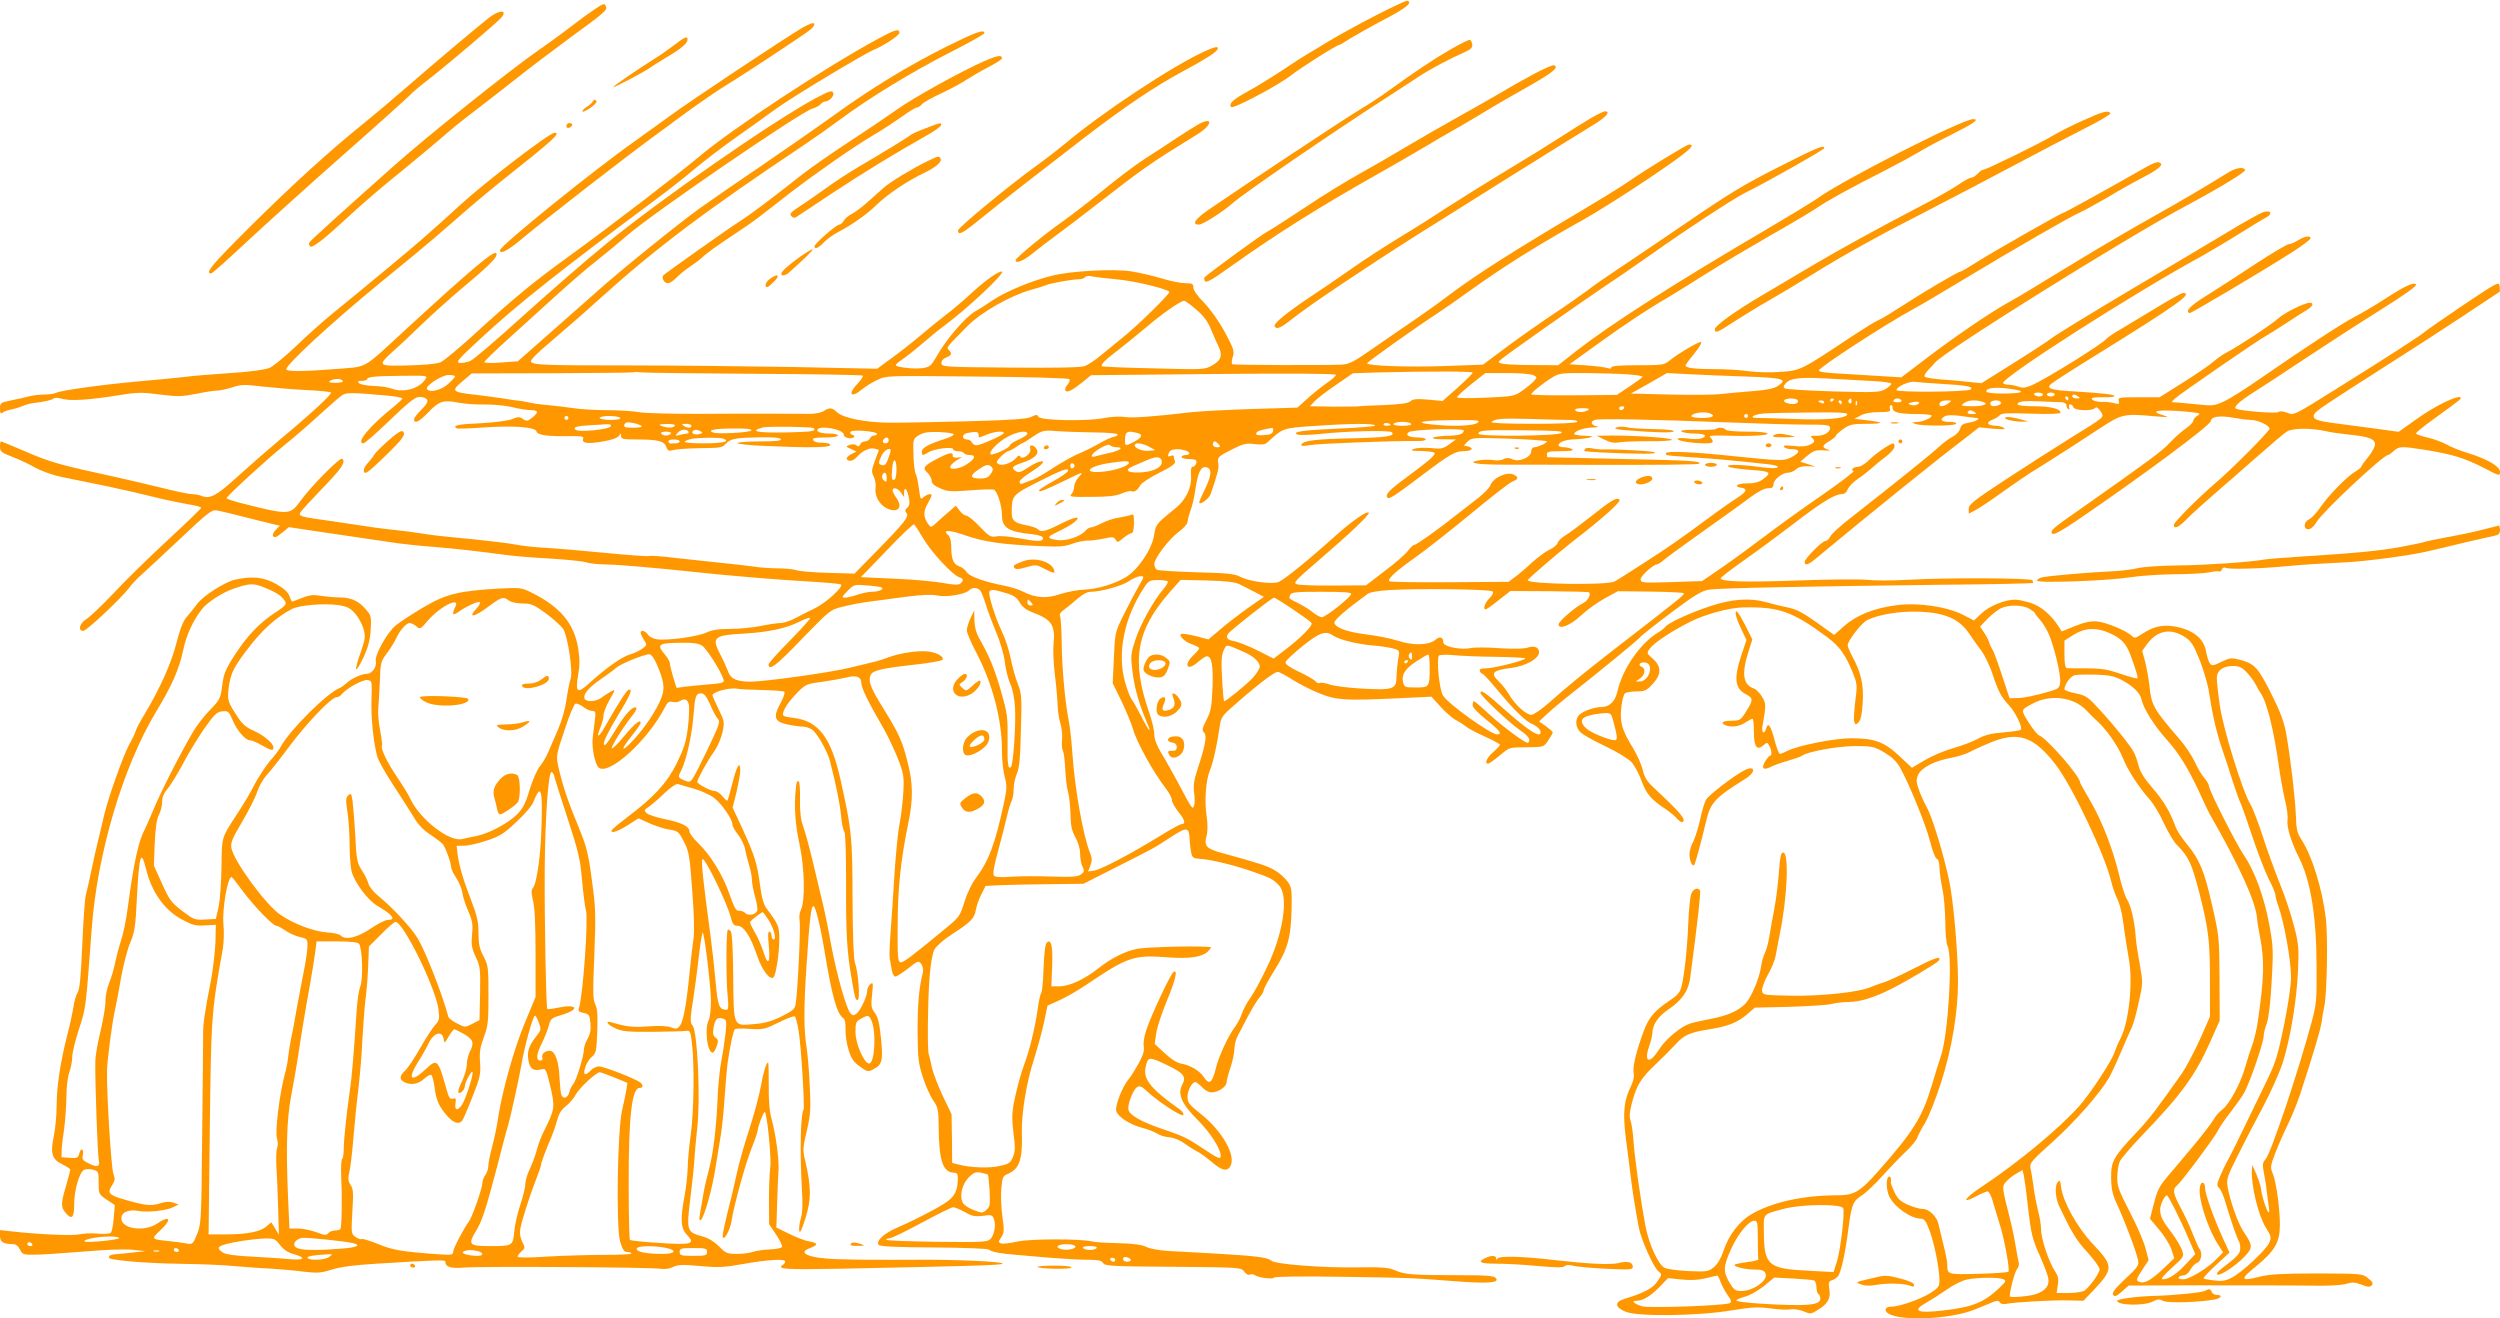 <?xml version="1.0" standalone="no"?>
<!DOCTYPE svg PUBLIC "-//W3C//DTD SVG 20010904//EN"
 "http://www.w3.org/TR/2001/REC-SVG-20010904/DTD/svg10.dtd">
<svg version="1.0" xmlns="http://www.w3.org/2000/svg"
 width="1280pt" height="675pt" viewBox="0 0 1280 675"
 preserveAspectRatio="xMidYMid meet">
<g transform="translate(0,675) scale(0.1,-0.1)"
fill="#ff9800" stroke="none">
<path d="M7040 6669 c-85 -44 -191 -102 -235 -129 -44 -27 -93 -57 -110 -66
-16 -9 -75 -47 -130 -84 -55 -36 -135 -86 -178 -109 -75 -41 -98 -63 -83 -79
11 -10 234 107 303 160 60 46 237 158 250 158 3 0 29 15 56 33 28 17 107 62
176 98 113 59 146 87 116 95 -5 2 -80 -33 -165 -77z"/>
<path d="M3044 6702 c-23 -15 -77 -54 -120 -88 -44 -33 -117 -87 -164 -119
-148 -103 -569 -439 -741 -592 -270 -240 -428 -383 -435 -394 -3 -6 -2 -15 3
-20 12 -12 71 35 217 170 55 51 168 148 251 214 82 67 176 146 210 175 33 30
103 87 155 126 52 39 151 117 220 171 69 55 193 149 275 209 181 132 195 144
188 162 -7 19 -12 18 -59 -14z"/>
<path d="M2502 6658 c-97 -78 -279 -232 -407 -343 -76 -66 -180 -154 -231
-195 -183 -148 -363 -312 -582 -529 -199 -198 -235 -241 -201 -241 6 0 85 71
177 157 92 86 316 288 497 448 182 160 337 300 345 309 8 10 53 48 100 84 95
74 348 289 367 312 34 42 -11 40 -65 -2z"/>
<path d="M4110 6609 c-75 -43 -586 -382 -685 -456 -44 -32 -123 -89 -175 -126
-214 -151 -690 -536 -690 -558 0 -23 38 -4 113 59 76 63 117 95 346 274 106
82 263 202 322 245 24 18 103 75 174 128 72 52 162 114 200 137 71 42 390 252
434 286 13 10 22 24 20 30 -3 8 -23 1 -59 -19z"/>
<path d="M4495 6551 c-268 -145 -741 -456 -918 -605 -102 -86 -473 -370 -661
-506 -184 -133 -285 -216 -486 -400 -80 -73 -158 -138 -175 -145 -18 -8 -84
-14 -165 -16 -157 -4 -159 -2 -77 73 29 25 93 85 142 133 50 48 146 135 215
193 144 120 184 162 170 176 -13 13 -126 -82 -455 -384 -237 -218 -197 -195
-360 -209 -166 -13 -252 -14 -259 -3 -10 17 228 237 478 442 44 36 124 101
177 145 54 44 151 127 217 185 65 58 168 144 228 192 275 218 307 248 273 248
-26 0 -348 -247 -479 -366 -134 -123 -231 -208 -356 -311 -54 -45 -122 -101
-151 -125 -29 -24 -94 -77 -144 -118 -51 -41 -138 -119 -193 -172 -56 -53
-117 -104 -137 -112 -22 -9 -101 -20 -200 -26 -90 -6 -200 -15 -244 -21 -44
-5 -147 -15 -230 -22 -186 -17 -394 -46 -417 -58 -10 -5 -37 -9 -60 -9 -24 0
-59 -4 -78 -9 -19 -5 -61 -15 -93 -21 -54 -11 -57 -13 -57 -42 0 -23 3 -28 13
-21 6 6 26 13 42 16 17 3 44 11 60 18 17 7 41 14 55 15 58 7 101 17 105 24 3
5 22 4 43 -2 42 -12 140 -6 293 19 93 15 118 15 207 3 89 -11 110 -11 184 3
46 10 95 17 109 17 15 0 50 8 79 17 45 15 63 15 153 4 56 -6 157 -15 225 -18
67 -3 125 -9 127 -13 5 -9 -116 -120 -261 -240 -56 -47 -152 -131 -213 -186
-113 -103 -144 -120 -189 -103 -13 5 -35 9 -49 9 -15 0 -87 15 -162 34 -75 18
-179 43 -231 54 -281 61 -331 75 -452 127 -71 30 -130 55 -133 55 -3 0 -5 -12
-5 -27 0 -25 7 -31 63 -52 34 -13 87 -38 117 -55 30 -17 91 -39 135 -48 44 -9
146 -30 226 -46 80 -17 190 -42 245 -56 54 -14 132 -30 172 -37 39 -6 72 -14
72 -19 0 -4 -78 -79 -173 -167 -95 -88 -220 -210 -277 -272 -58 -61 -120 -120
-138 -131 -34 -20 -45 -60 -16 -60 18 0 194 166 235 220 14 19 43 50 65 69 21
19 110 101 197 183 138 131 162 149 185 145 15 -2 81 -18 147 -35 66 -17 133
-33 149 -37 l29 -6 -22 -23 c-19 -20 -19 -36 0 -36 4 0 21 12 38 26 l30 25
133 -20 c127 -19 264 -39 428 -63 41 -5 122 -14 180 -18 108 -9 236 -23 375
-42 44 -6 145 -14 225 -18 80 -5 161 -13 180 -19 19 -6 64 -11 100 -11 59 0
253 -17 470 -40 146 -16 429 -40 583 -48 81 -5 150 -11 153 -15 12 -12 -75
-92 -131 -120 -33 -16 -80 -40 -105 -53 -24 -13 -58 -24 -75 -24 -16 0 -62 -7
-100 -15 -39 -8 -108 -15 -154 -15 -63 0 -95 -5 -125 -19 -45 -21 -201 -42
-254 -34 -18 3 -39 14 -45 24 -13 20 -37 26 -37 9 0 -6 8 -22 17 -36 16 -25
16 -27 -8 -45 -13 -10 -42 -24 -64 -30 -40 -11 -122 -69 -208 -147 -61 -56
-72 -48 -57 41 9 51 9 83 0 139 -21 127 -93 212 -239 284 -52 26 -57 26 -175
20 -201 -12 -265 -28 -384 -99 -56 -33 -117 -74 -136 -89 -44 -36 -109 -154
-102 -183 7 -27 -19 -65 -45 -65 -27 0 -80 -24 -104 -47 -11 -10 -27 -22 -35
-25 -64 -25 -254 -213 -302 -300 -9 -17 -28 -42 -41 -57 -31 -33 -77 -103
-106 -161 -13 -25 -47 -82 -76 -126 -83 -128 -79 -115 -81 -274 -1 -80 -8
-172 -15 -205 l-14 -60 -55 -3 c-53 -3 -59 0 -117 44 -55 42 -66 56 -103 139
l-42 93 4 113 c4 79 10 124 21 146 10 18 17 48 17 67 0 24 9 46 28 68 16 18
51 76 79 128 27 52 77 133 109 180 52 73 64 85 92 88 30 3 34 0 53 -45 23 -54
65 -103 88 -103 9 0 36 -11 60 -25 49 -28 61 -31 61 -12 0 21 -51 64 -102 86
-32 13 -56 33 -75 61 -58 87 -60 94 -52 160 10 70 23 99 86 183 80 108 156
177 238 219 39 20 164 30 236 20 46 -7 62 -15 87 -43 17 -19 36 -54 43 -78 11
-41 10 -51 -15 -123 -16 -43 -26 -82 -22 -85 3 -3 20 25 38 63 23 51 33 87 36
140 4 65 2 73 -23 102 -37 44 -75 62 -132 63 -26 0 -70 4 -98 8 -40 7 -60 5
-98 -10 -26 -11 -49 -19 -51 -19 -2 0 -9 13 -14 28 -7 20 -28 39 -68 62 -63
35 -122 42 -211 22 -53 -12 -167 -85 -195 -126 -12 -17 -34 -44 -49 -61 -20
-22 -35 -58 -55 -135 -26 -105 -87 -239 -164 -367 -21 -34 -42 -73 -45 -85 -4
-13 -19 -45 -35 -73 -30 -56 -106 -270 -126 -355 -7 -30 -21 -91 -32 -135 -11
-44 -27 -116 -36 -160 -9 -44 -21 -98 -27 -120 -5 -22 -13 -138 -18 -258 -7
-160 -13 -224 -24 -240 -8 -12 -17 -44 -21 -72 -4 -27 -18 -93 -32 -146 -35
-138 -54 -261 -54 -361 0 -48 -7 -119 -15 -158 -18 -87 -9 -116 47 -143 21
-10 38 -22 38 -26 0 -4 -11 -44 -24 -90 -25 -85 -25 -103 2 -133 30 -35 42
-22 42 46 0 73 26 163 50 176 9 5 30 6 46 1 28 -7 29 -10 29 -66 0 -58 1 -60
41 -87 l42 -28 -6 -67 c-2 -38 -10 -72 -16 -76 -6 -4 -36 -6 -66 -3 -30 3 -73
1 -95 -4 -37 -8 -212 0 -352 16 l-53 6 0 -30 c0 -31 17 -42 67 -42 14 0 27
-10 35 -27 13 -26 17 -28 78 -27 36 0 148 8 250 16 110 10 211 13 250 9 l65
-7 -65 -7 c-36 -4 -78 -8 -93 -9 -33 -3 -41 -20 -12 -25 77 -13 215 -22 360
-24 94 -1 210 -6 260 -11 49 -4 133 -11 185 -13 52 -3 131 -10 175 -16 71 -8
88 -7 145 11 45 14 115 23 230 30 306 19 350 20 350 11 0 -28 28 -37 96 -31
84 7 954 2 1005 -6 23 -4 47 0 65 9 24 12 48 13 138 5 95 -9 124 -7 225 11
124 22 211 27 211 12 0 -6 -5 -13 -10 -16 -37 -23 6 -26 283 -21 692 14 832
18 840 26 11 10 -238 22 -443 20 -91 0 -172 -1 -180 0 -8 0 -35 0 -60 0 -25 0
-97 1 -160 3 -147 4 -215 32 -140 58 40 15 38 25 -7 33 -21 3 -67 21 -103 39
l-65 32 4 125 c2 69 5 143 7 165 4 55 -14 187 -34 260 -12 41 -17 96 -16 178
0 64 -1 117 -3 117 -10 0 -25 -51 -38 -125 -9 -47 -35 -145 -59 -218 -24 -73
-54 -177 -65 -232 -12 -55 -33 -144 -47 -197 -13 -53 -24 -105 -24 -115 1 -36
37 24 45 73 12 80 71 295 104 377 17 43 31 84 31 92 0 18 31 97 36 92 12 -11
34 -239 28 -282 -4 -27 -7 -105 -7 -171 l1 -122 35 -52 c20 -29 33 -58 31 -64
-2 -6 -30 -12 -62 -13 -32 -1 -70 -7 -85 -12 -16 -6 -53 -11 -83 -11 -50 0
-58 3 -92 38 -24 24 -54 43 -84 51 -83 23 -84 28 -63 199 10 81 19 167 20 192
1 25 8 100 15 167 17 150 1 494 -24 522 -11 13 -12 29 -5 81 6 36 14 94 19
130 5 36 15 111 21 168 7 56 15 100 17 97 10 -10 41 -272 42 -348 0 -43 -5
-88 -11 -99 -23 -43 -8 -168 20 -168 5 0 14 15 20 32 10 28 9 35 -5 45 -13 9
-15 21 -11 49 8 46 19 58 47 49 20 -6 21 -11 15 -73 -4 -37 -13 -99 -21 -139
-8 -40 -16 -119 -19 -175 -6 -162 -23 -303 -44 -381 -11 -40 -25 -99 -30 -132
-6 -33 -13 -78 -17 -99 -5 -28 -4 -37 4 -32 17 10 59 158 76 271 9 55 21 127
26 160 6 33 15 121 20 195 5 74 12 153 15 175 14 96 30 170 38 176 5 3 40 4
78 1 65 -4 75 -2 144 32 41 21 79 35 84 32 5 -4 14 -36 20 -74 13 -81 32 -392
25 -404 -15 -24 -19 -209 -9 -391 6 -93 4 -139 -5 -166 -6 -20 -10 -48 -8 -62
3 -17 12 1 32 64 30 97 30 155 0 288 -15 62 -14 71 7 160 19 83 21 110 15 229
-3 74 -11 162 -16 195 -15 93 -15 203 -1 415 16 248 24 311 36 311 10 0 35
-100 54 -216 42 -253 66 -338 101 -360 6 -4 10 -28 9 -53 -1 -26 5 -73 15
-105 14 -47 26 -64 58 -87 38 -28 42 -29 69 -15 46 24 51 43 40 156 -8 79 -15
109 -31 132 -20 26 -21 37 -15 95 6 60 6 65 -9 53 -9 -7 -16 -23 -16 -35 -1
-28 -33 -98 -54 -115 -15 -12 -19 -12 -31 0 -21 21 -73 206 -101 359 -13 74
-33 171 -44 215 -10 44 -33 139 -50 210 -17 72 -39 150 -48 175 -12 32 -17 72
-16 138 1 50 -2 92 -7 92 -10 0 -11 -2 -15 -45 -9 -83 -2 -181 20 -280 26
-121 29 -292 6 -335 -7 -13 -9 -36 -6 -54 6 -29 -9 -353 -20 -424 -4 -28 -13
-36 -72 -66 -48 -24 -87 -35 -138 -39 -112 -10 -107 -21 -110 243 -1 144 -6
226 -13 233 -6 6 -13 9 -15 6 -8 -8 -9 -253 -1 -331 6 -64 5 -78 -6 -78 -37 1
-44 19 -55 142 -6 68 -18 177 -27 243 -39 288 -48 378 -40 386 11 11 126 -224
143 -293 11 -40 16 -48 36 -48 32 0 67 -54 100 -152 25 -75 67 -130 85 -111
12 13 29 123 29 192 0 68 -3 76 -64 158 -17 23 -26 56 -35 123 -14 108 -27
150 -91 290 l-49 105 20 80 c10 44 19 92 19 106 0 56 -15 35 -38 -53 -13 -51
-25 -95 -28 -97 -2 -2 -13 8 -25 22 -11 15 -30 27 -41 27 -20 0 -88 36 -88 47
0 13 54 111 84 152 19 26 38 70 45 101 11 53 10 58 -18 115 -16 33 -31 66 -33
74 -4 17 86 42 124 35 16 -3 75 -6 132 -7 57 -1 108 -5 112 -9 4 -5 -5 -31
-20 -59 -39 -70 -31 -94 34 -108 28 -6 63 -11 78 -11 15 0 37 -7 49 -15 27
-19 78 -108 92 -160 30 -115 51 -217 57 -280 3 -38 11 -76 17 -83 6 -8 9 -109
9 -275 -1 -247 4 -339 29 -482 17 -99 19 -105 30 -105 14 0 4 143 -14 192 -7
21 -11 142 -12 333 -1 315 -4 344 -62 605 -48 214 -112 298 -237 314 -27 3
-51 8 -54 11 -13 12 14 59 60 108 53 55 53 55 138 66 47 7 102 17 123 22 52
14 77 4 77 -29 1 -26 34 -94 114 -232 21 -36 53 -104 72 -151 31 -80 33 -93
29 -176 -3 -49 -11 -120 -19 -159 -8 -38 -19 -152 -26 -254 -6 -102 -15 -237
-20 -301 -5 -64 -7 -125 -5 -135 2 -11 7 -36 10 -57 3 -21 12 -37 19 -37 7 0
37 19 66 42 51 40 53 41 67 22 8 -11 11 -29 8 -44 -20 -77 -27 -162 -27 -300
1 -138 4 -164 27 -235 14 -44 38 -98 53 -119 25 -36 27 -48 28 -135 1 -169 21
-232 75 -235 21 -1 24 -6 23 -36 -3 -77 -23 -101 -135 -160 -57 -31 -134 -68
-172 -84 -71 -30 -114 -70 -98 -90 7 -8 90 -12 281 -13 161 -1 276 -6 283 -11
14 -12 58 -20 142 -27 33 -3 112 -10 175 -15 63 -5 147 -10 187 -10 57 0 74
-4 81 -17 9 -15 44 -17 358 -19 346 -3 348 -3 365 -25 9 -13 21 -19 28 -15 7
4 17 3 24 -2 17 -13 95 -24 101 -13 3 5 146 7 323 4 378 -5 382 -6 591 -22
179 -14 242 -10 221 15 -10 12 -45 15 -188 15 -233 0 -278 3 -326 24 -33 15
-66 18 -193 16 -181 -3 -421 16 -442 34 -21 17 -73 24 -274 36 -94 5 -209 12
-254 14 -47 3 -97 12 -114 21 -21 11 -65 17 -142 19 -61 1 -122 5 -136 9 -59
14 -315 14 -382 -1 -38 -8 -75 -13 -83 -9 -14 5 -14 9 2 32 15 23 15 35 5 108
-6 44 -9 109 -5 143 5 56 8 63 34 73 58 25 75 72 71 210 -3 98 24 262 63 380
18 58 41 142 51 188 l17 83 62 28 c33 15 94 50 134 77 218 147 245 156 426
142 105 -7 166 1 198 29 9 9 17 19 17 22 0 10 -332 4 -382 -8 -62 -13 -132
-49 -197 -101 -69 -54 -146 -90 -197 -90 l-41 0 4 102 c4 106 -5 144 -28 121
-8 -8 -13 -57 -16 -129 -2 -65 -7 -122 -12 -128 -5 -6 -14 -49 -20 -96 -13
-88 -43 -209 -67 -270 -18 -47 -40 -131 -55 -206 -8 -47 -8 -83 0 -147 10 -71
9 -92 -3 -121 -12 -30 -21 -36 -68 -46 -54 -12 -146 -9 -208 7 l-35 9 -1 125
-2 124 -46 96 c-25 53 -50 120 -56 148 -5 29 -12 56 -14 60 -9 13 -6 275 3
392 5 70 15 129 25 147 10 18 46 50 89 78 97 62 116 82 123 124 3 20 16 56 28
80 l22 44 79 4 c44 2 157 4 251 5 l171 2 158 80 c208 105 198 99 288 158 86
56 95 54 98 -13 1 -19 4 -48 8 -65 5 -26 11 -30 41 -32 52 -2 174 -31 266 -63
99 -34 112 -41 143 -74 50 -54 22 -246 -64 -422 -29 -62 -67 -131 -84 -154
-16 -23 -35 -58 -42 -78 -6 -20 -22 -50 -34 -67 -38 -51 -84 -150 -101 -219
-18 -72 -33 -82 -60 -41 -21 32 -69 61 -115 69 -23 4 -53 23 -86 54 l-51 47 8
55 c4 30 29 105 54 165 45 108 57 163 35 149 -15 -9 -114 -220 -139 -295 -12
-34 -17 -70 -14 -87 4 -21 -3 -44 -27 -88 -18 -32 -40 -68 -50 -79 -30 -34
-71 -136 -64 -162 7 -30 69 -71 135 -88 28 -7 62 -21 75 -29 13 -9 42 -18 63
-19 22 -2 54 -15 73 -29 19 -14 48 -33 66 -42 17 -8 52 -34 78 -56 51 -44 79
-50 95 -20 29 54 -42 179 -151 266 -60 47 -69 59 -69 87 0 33 23 77 40 77 5 0
20 -12 34 -26 14 -16 35 -27 50 -27 33 0 76 29 76 51 0 9 9 44 20 76 11 33 20
75 20 95 0 20 8 52 19 71 10 19 35 67 55 105 21 39 46 79 57 91 10 11 19 26
19 34 0 7 25 54 56 103 68 110 83 165 87 310 2 103 0 115 -21 144 -13 18 -42
44 -65 57 -39 23 -79 36 -261 86 -90 24 -102 37 -89 88 7 25 7 62 1 103 -12
80 -4 185 17 235 16 38 38 138 50 226 5 38 13 53 49 85 132 118 229 193 248
193 7 0 42 -18 77 -41 35 -22 98 -54 139 -70 85 -34 129 -37 404 -24 l167 8
48 -53 c26 -28 61 -59 78 -67 16 -9 39 -23 50 -32 11 -10 55 -33 97 -52 43
-19 77 -38 78 -42 0 -4 -16 -21 -35 -38 -33 -29 -46 -59 -26 -59 5 0 31 18 57
40 56 46 46 43 148 44 79 1 80 1 103 35 13 19 23 37 23 41 0 4 -16 18 -35 32
l-35 24 33 31 c17 17 62 55 99 85 192 151 365 294 383 313 11 13 85 71 165
131 116 87 153 109 190 115 50 8 465 16 1185 25 258 2 471 7 473 9 2 2 1 8 -2
14 -8 12 -445 14 -646 2 -74 -4 -164 -4 -200 0 -36 4 -194 3 -353 -3 -273 -10
-397 -6 -397 11 0 5 55 47 123 95 67 47 178 129 247 182 140 108 214 154 248
154 15 0 26 8 32 24 5 13 28 38 52 54 24 16 54 40 69 53 14 13 46 40 72 59 25
19 47 43 47 53 0 9 -3 17 -6 17 -15 0 -93 -53 -124 -85 -19 -19 -44 -35 -56
-35 -24 0 -41 -16 -24 -22 6 -2 -69 -59 -167 -127 -98 -67 -227 -161 -288
-207 -60 -46 -157 -117 -215 -157 l-105 -72 -148 -5 c-160 -5 -167 -5 -167 15
0 15 65 75 82 75 7 0 23 11 37 23 15 13 105 79 201 147 96 68 204 145 239 172
42 31 74 48 92 48 22 0 29 5 29 19 0 25 45 61 76 61 12 0 30 8 40 17 11 11 31
17 58 16 l41 -2 -39 13 -39 12 37 31 c32 26 44 30 84 27 26 -2 38 -1 27 2 -38
11 -38 23 -1 44 20 12 36 25 36 30 0 4 17 19 38 34 33 23 48 26 117 26 92 0
94 8 4 18 l-64 8 32 17 c20 11 55 17 94 17 50 0 60 3 56 15 -4 8 -2 17 3 20 6
4 10 -3 10 -13 0 -24 34 -32 131 -32 38 0 69 -4 69 -8 0 -13 -47 -32 -78 -33
-24 0 -25 -1 -7 -9 28 -12 203 -12 210 0 4 6 -10 10 -34 10 -43 0 -53 13 -23
29 12 6 42 7 83 1 35 -5 70 -10 77 -10 28 0 1 -18 -37 -24 -30 -5 -40 -11 -45
-31 -4 -14 -20 -32 -39 -41 -17 -9 -50 -33 -72 -54 -37 -35 -228 -188 -454
-365 -49 -38 -94 -79 -100 -92 -6 -13 -17 -23 -25 -23 -17 0 -106 -90 -106
-107 0 -22 20 -15 63 22 243 202 599 490 735 593 l95 74 71 -7 c51 -4 67 -3
56 4 -8 6 -26 11 -40 11 -44 1 -55 16 -21 30 17 6 35 18 41 25 8 10 46 11 160
7 95 -3 150 -1 150 5 0 20 -53 33 -135 33 -47 0 -85 4 -85 9 0 16 31 20 115
16 44 -2 92 -4 108 -4 16 -1 27 -7 27 -15 0 -8 4 -18 10 -21 6 -3 7 1 4 9 -3
9 -1 16 5 16 7 0 14 -7 17 -15 7 -18 94 -21 111 -4 7 7 15 2 27 -16 21 -33 30
-24 -152 -137 -74 -46 -221 -140 -328 -210 -168 -110 -194 -131 -194 -153 l0
-25 38 20 c20 11 84 54 142 96 58 41 118 82 134 92 27 16 94 59 201 127 28 18
97 63 155 101 116 76 123 77 290 62 63 -5 69 -5 38 5 -71 20 -42 30 70 23 59
-4 109 -10 112 -13 3 -2 -3 -9 -13 -14 -9 -6 -17 -16 -17 -23 0 -7 -18 -26
-40 -41 -22 -15 -57 -47 -79 -70 -42 -46 -100 -88 -462 -343 -140 -97 -155
-110 -141 -124 8 -8 42 11 124 66 329 224 688 490 688 511 0 22 47 29 115 16
34 -6 75 -11 90 -11 35 0 95 -28 95 -45 0 -13 -197 -211 -280 -281 -81 -69
-210 -198 -210 -211 0 -25 26 -13 70 33 25 25 88 82 140 127 52 45 151 131
220 192 69 61 136 118 150 126 28 18 128 18 200 1 25 -6 77 -13 115 -17 102
-10 135 -22 135 -50 0 -13 -16 -42 -35 -65 -19 -23 -35 -45 -35 -49 0 -4 -14
-15 -30 -25 -43 -25 -138 -122 -180 -184 -19 -28 -45 -55 -57 -61 -29 -13 -31
-51 -4 -51 12 0 29 15 43 39 31 52 340 341 364 341 4 0 17 9 28 19 29 27 38
27 161 8 141 -23 201 -41 303 -93 80 -42 82 -42 82 -20 0 28 -65 66 -166 97
-38 11 -87 31 -109 44 -22 12 -66 28 -97 35 -32 7 -58 17 -58 21 0 5 44 40 98
79 130 94 136 99 130 105 -13 14 -132 -44 -220 -107 l-97 -69 -108 15 c-59 8
-147 20 -196 26 -116 14 -141 24 -128 49 11 19 37 37 396 266 110 70 279 179
375 243 96 64 176 117 178 118 2 1 2 14 0 28 -3 26 -8 23 -183 -94 -98 -66
-188 -129 -200 -139 -21 -19 -173 -117 -440 -284 -237 -148 -228 -144 -266
-130 -21 8 -37 9 -44 3 -10 -8 -174 4 -214 16 -21 7 12 38 93 89 35 22 149 96
252 165 104 69 278 182 387 250 131 82 194 127 187 134 -13 13 -60 -10 -168
-80 -46 -30 -111 -68 -144 -85 -63 -32 -264 -164 -491 -321 -70 -49 -151 -100
-180 -113 -49 -23 -58 -24 -142 -15 -50 5 -99 10 -110 10 -19 0 -19 0 0 19 23
22 430 302 466 321 13 7 60 36 104 65 44 29 92 60 108 69 29 18 36 36 13 36
-26 0 -131 -52 -161 -80 -32 -30 -207 -145 -265 -175 -19 -9 -48 -30 -65 -45
-16 -15 -86 -63 -154 -106 l-124 -78 -107 0 c-101 0 -107 -1 -102 -19 4 -16 1
-18 -19 -12 -13 4 -37 7 -54 7 -36 -1 -65 6 -65 18 0 4 25 7 56 6 30 -1 57 2
60 5 5 9 -58 16 -207 25 -117 6 -143 15 -119 37 8 8 116 78 240 154 411 255
492 313 437 313 -7 0 -68 -34 -137 -76 -69 -42 -152 -92 -184 -111 -33 -18
-64 -40 -70 -47 -23 -28 -305 -203 -380 -237 -35 -15 -50 -17 -71 -9 -14 5
-37 10 -50 10 -13 0 -26 4 -29 8 -15 24 675 465 1016 650 43 24 127 74 188
112 61 38 124 77 140 85 36 18 30 40 -8 30 -14 -3 -96 -48 -181 -100 -86 -51
-313 -187 -506 -301 -192 -114 -372 -224 -400 -245 -27 -21 -120 -81 -205
-134 l-155 -97 -60 6 c-33 4 -97 10 -143 13 -45 3 -85 10 -88 15 -3 5 5 20 18
33 12 13 29 30 36 39 45 56 975 637 1281 800 184 99 312 177 306 187 -11 17
-51 9 -96 -20 -95 -60 -249 -150 -394 -231 -82 -46 -242 -139 -355 -208 -113
-68 -227 -138 -255 -155 -27 -17 -79 -47 -115 -67 -99 -56 -270 -173 -415
-283 l-130 -99 -100 6 c-55 4 -151 9 -213 13 -77 4 -112 9 -109 17 6 18 331
230 472 307 44 24 170 98 280 165 239 144 545 321 582 335 15 6 79 41 143 78
63 38 140 81 170 96 76 39 111 65 105 76 -10 16 -32 10 -92 -25 -138 -79 -403
-226 -409 -226 -10 0 -342 -189 -433 -246 -47 -30 -88 -54 -92 -54 -12 0 -194
-107 -298 -175 -54 -35 -109 -69 -123 -74 -14 -5 -75 -43 -136 -83 -261 -174
-263 -175 -365 -182 -51 -4 -123 -2 -162 3 -38 6 -117 11 -175 11 -103 0 -150
6 -150 19 0 3 20 31 45 61 25 30 40 57 34 59 -11 3 -117 -59 -162 -96 -27 -22
-37 -23 -163 -23 -91 0 -134 -4 -134 -11 0 -7 -7 -8 -17 -4 -10 4 -58 10 -107
14 l-90 6 140 101 c138 100 263 183 359 238 28 16 115 71 195 121 80 51 231
140 335 200 105 59 210 122 235 139 57 39 167 100 345 190 77 40 158 84 181
98 22 14 95 54 162 87 121 61 150 81 114 81 -55 0 -683 -320 -800 -408 -19
-13 -131 -82 -250 -152 -479 -281 -804 -489 -980 -626 l-94 -74 -136 1 c-76 0
-145 4 -155 8 -18 6 -18 7 0 22 28 25 416 297 538 379 61 40 169 115 240 165
163 116 406 275 465 305 123 61 410 224 410 231 0 19 -32 6 -235 -97 -175 -88
-255 -137 -480 -291 -148 -101 -308 -209 -355 -240 -47 -31 -110 -75 -141 -99
-31 -23 -110 -79 -177 -123 -66 -44 -174 -120 -240 -169 l-119 -89 -192 -7
c-193 -7 -401 1 -401 14 0 7 248 183 366 260 29 19 104 71 166 116 172 123
344 231 578 361 69 39 223 136 343 217 192 130 234 166 195 166 -12 0 -214
-123 -318 -195 -41 -28 -154 -97 -250 -154 -313 -185 -513 -312 -645 -410 -71
-54 -157 -115 -190 -137 -33 -22 -121 -83 -195 -134 -123 -86 -140 -95 -185
-97 -99 -4 -548 -2 -556 2 -4 3 -3 20 3 38 9 29 5 41 -41 127 -31 57 -74 117
-106 150 -34 34 -55 64 -55 78 0 19 -5 22 -41 22 -23 0 -78 11 -123 25 -44 13
-112 29 -151 35 -91 15 -308 3 -406 -21 -104 -25 -239 -81 -306 -126 -30 -21
-70 -46 -88 -56 -50 -27 -152 -146 -201 -234 -25 -44 -34 -52 -66 -57 -35 -6
-103 -1 -137 10 -10 3 -1 14 25 31 21 14 68 51 104 82 36 31 83 70 105 86 125
91 331 285 304 285 -21 0 -90 -50 -165 -120 -34 -31 -90 -79 -125 -105 -35
-27 -96 -77 -135 -110 -39 -33 -103 -83 -142 -111 l-71 -52 -433 9 c-238 4
-613 8 -833 8 -431 0 -490 2 -506 18 -7 7 25 40 107 109 65 55 174 150 243
213 284 257 547 455 1051 791 52 35 137 95 188 133 146 108 361 239 555 338
97 49 177 94 177 99 0 22 -43 6 -191 -67 -205 -103 -384 -212 -582 -355 -89
-64 -256 -180 -372 -259 -115 -78 -254 -174 -309 -213 -115 -83 -406 -318
-521 -421 -44 -39 -155 -137 -247 -218 l-167 -147 -86 -6 c-48 -4 -85 -3 -85
2 0 5 53 56 117 114 64 58 174 158 245 222 70 64 167 148 215 185 47 37 118
96 157 130 139 119 891 634 948 648 15 4 32 13 39 21 6 8 17 14 23 14 22 1 49
29 42 45 -5 14 -19 10 -94 -30 -223 -121 -791 -516 -1068 -743 -106 -86 -298
-254 -429 -372 -130 -118 -250 -221 -267 -228 -17 -7 -42 -12 -55 -10 -21 3
-6 20 119 135 182 168 398 339 893 707 55 41 141 108 190 150 50 41 144 114
210 160 66 47 158 112 204 146 88 64 450 282 507 306 51 21 129 73 129 86 0
23 -22 17 -110 -31z m1220 -1231 c87 -7 255 -47 272 -64 7 -7 -163 -174 -241
-236 -31 -25 -80 -65 -109 -89 -28 -24 -65 -48 -82 -55 -21 -8 -137 -10 -382
-8 -345 3 -353 3 -353 23 0 12 10 23 25 29 28 11 31 20 13 38 -13 13 -15 11
98 125 68 68 213 151 319 182 33 9 69 20 80 25 28 11 136 30 168 30 14 0 29 5
33 11 4 6 17 8 33 4 14 -3 71 -10 126 -15z m410 -155 c39 -34 59 -61 76 -103
13 -31 29 -68 36 -82 24 -47 17 -74 -29 -100 -41 -23 -41 -23 -301 -16 -144 3
-263 8 -265 11 -8 8 18 34 82 82 34 26 98 78 144 117 81 69 177 136 195 136 5
0 33 -20 62 -45z m-2253 -329 c296 -1 541 -6 545 -9 4 -4 -8 -22 -25 -40 -54
-55 -36 -79 22 -30 17 14 52 36 78 48 47 22 50 22 510 17 255 -2 467 -8 472
-13 6 -5 2 -16 -8 -28 -10 -11 -15 -25 -11 -30 8 -14 35 0 91 45 l40 33 627 6
c406 4 627 2 627 -4 0 -6 -21 -25 -47 -42 -25 -18 -70 -53 -98 -79 l-52 -47
-229 -7 c-126 -4 -265 -11 -309 -16 -208 -24 -307 -31 -347 -25 -24 4 -73 1
-108 -6 -89 -17 -322 -12 -333 7 -7 12 -12 12 -36 0 -20 -11 -100 -17 -327
-23 -164 -4 -346 -8 -404 -7 -121 1 -233 24 -264 53 -26 25 -39 26 -69 6 -13
-8 -44 -14 -73 -14 -91 1 -307 2 -565 0 -141 0 -280 3 -309 9 -29 5 -103 10
-164 10 -61 0 -140 5 -176 11 -36 5 -92 12 -125 15 -33 2 -78 9 -100 14 -22 5
-47 9 -55 9 -8 1 -42 5 -75 11 -33 5 -97 14 -142 19 -119 13 -125 19 -66 68
l48 41 414 1 c228 1 416 3 418 5 2 2 23 1 46 -1 23 -2 284 -5 579 -7z m3668 6
c0 -5 -35 -39 -77 -77 l-77 -68 -75 7 c-58 5 -78 3 -90 -9 -12 -10 -51 -15
-136 -19 -66 -2 -127 -5 -135 -7 -8 -1 -66 -1 -129 -1 l-114 2 23 25 c13 14
63 52 111 85 l86 59 124 4 c286 7 489 6 489 -1z m311 -13 c20 -10 20 -11 2
-31 -10 -11 -37 -33 -60 -49 -39 -28 -48 -29 -187 -35 -86 -4 -146 -3 -146 2
1 5 33 35 73 67 l72 57 113 0 c62 0 122 -5 133 -11z m487 4 c39 -3 72 -8 72
-12 0 -3 -30 -25 -66 -49 l-66 -44 -219 -2 c-120 -1 -219 1 -219 5 0 9 62 59
110 88 32 20 48 22 175 21 77 -1 173 -4 213 -7z m606 -11 c189 -7 210 -14 159
-48 -20 -13 -56 -21 -123 -26 -52 -4 -126 -11 -165 -15 -38 -5 -159 -6 -267
-3 l-198 5 93 52 92 53 115 -6 c63 -3 196 -9 294 -12z m-6767 -15 c-32 -48
-113 -70 -174 -46 -15 6 -56 12 -91 13 -34 1 -68 8 -74 14 -9 9 -6 12 15 12
15 0 27 4 27 9 0 12 44 16 193 17 116 1 118 1 104 -19z m153 16 c0 -4 -17 -22
-37 -40 -36 -32 -94 -45 -107 -25 -10 16 76 72 111 72 18 0 33 -3 33 -7z
m7225 -22 c77 -3 130 -10 129 -16 -1 -5 -15 -18 -32 -28 -28 -16 -50 -17 -266
-11 -129 4 -241 11 -247 15 -10 6 -9 12 5 28 22 24 70 30 191 24 50 -3 149 -8
220 -12z m-7800 -1 c4 -6 -11 -10 -37 -10 -31 0 -39 3 -28 10 20 13 57 13 65
0z m8180 -15 c134 -8 170 -14 155 -29 -13 -13 -380 -16 -380 -3 0 17 66 47 95
42 17 -2 75 -7 130 -10z m388 -31 c51 -10 19 -19 -67 -19 -50 0 -86 4 -86 10
-2 22 62 26 153 9z m-8335 -30 c39 -4 72 -10 72 -14 0 -4 -18 -21 -41 -40
-128 -102 -200 -190 -158 -190 6 0 61 48 122 106 131 126 149 138 182 130 34
-9 31 -26 -10 -66 -19 -19 -35 -40 -35 -47 0 -25 26 -13 70 33 59 61 78 67
154 53 33 -7 95 -11 136 -10 42 1 105 -5 140 -13 36 -9 80 -16 98 -16 39 0 41
-12 6 -39 -23 -18 -28 -19 -47 -6 -17 12 -25 12 -55 -1 -20 -8 -88 -17 -163
-21 -115 -5 -145 -12 -121 -26 4 -3 63 -1 132 4 159 11 271 3 277 -20 5 -19
55 -26 171 -24 60 1 72 -2 68 -13 -9 -23 20 -28 97 -15 44 7 77 18 85 28 11
16 12 16 12 0 0 -15 11 -17 79 -17 109 0 141 -8 152 -37 8 -22 13 -24 37 -17
15 4 70 8 122 9 126 2 126 2 147 24 24 25 50 30 173 32 70 1 105 -2 108 -10 3
-8 -29 -11 -107 -11 -60 0 -112 -4 -115 -8 -3 -5 59 -12 137 -15 208 -10 337
-9 337 3 0 10 -12 13 -59 14 -13 1 -26 7 -28 14 -4 9 13 12 61 12 37 0 66 4
66 10 0 6 -18 10 -39 10 -46 0 -73 9 -65 21 14 23 134 0 134 -26 0 -15 33 -25
50 -15 8 5 7 9 -6 14 -11 4 -14 10 -8 16 12 12 134 1 134 -11 0 -5 -7 -9 -15
-9 -9 0 -18 -7 -21 -15 -4 -8 -15 -15 -25 -15 -11 0 -22 -7 -25 -15 -5 -11
-10 -13 -19 -5 -7 6 -21 7 -35 2 -21 -8 -21 -8 7 -21 l28 -13 -28 -14 c-15 -8
-25 -19 -22 -24 10 -16 34 -11 53 11 25 30 66 49 90 42 12 -3 22 -6 22 -7 0 0
-9 -25 -20 -54 -18 -48 -19 -57 -7 -81 8 -16 12 -42 10 -58 -6 -41 19 -87 58
-106 55 -26 84 4 49 53 -11 15 -20 33 -20 39 0 19 27 12 43 -11 l16 -23 0 25
c1 33 17 14 25 -31 5 -26 2 -40 -9 -49 -12 -10 -13 -16 -4 -26 15 -18 -7 -47
-152 -195 l-114 -116 -135 4 c-74 2 -148 8 -164 14 -16 5 -58 9 -93 9 -35 0
-94 4 -131 10 -37 5 -116 14 -177 20 -60 6 -161 17 -223 24 -62 8 -121 12
-130 9 -10 -2 -110 5 -222 16 -113 11 -250 23 -305 26 -55 3 -122 10 -150 16
-48 9 -155 22 -335 39 -47 4 -119 13 -160 20 -41 6 -93 13 -115 15 -22 2 -71
8 -110 13 -38 6 -135 20 -215 32 -179 25 -183 26 -171 48 6 9 55 63 110 120
99 102 122 135 104 153 -11 11 -161 -141 -218 -220 -49 -68 -60 -68 -292 -9
-46 11 -83 24 -83 27 0 10 198 192 294 270 50 40 133 112 185 160 52 47 103
92 115 99 21 13 58 12 234 -4z m8472 6 c0 -5 -9 -10 -19 -10 -11 0 -23 5 -26
10 -4 6 5 10 19 10 14 0 26 -4 26 -10z m60 0 c0 -5 -9 -10 -20 -10 -11 0 -20
5 -20 10 0 6 9 10 20 10 11 0 20 -4 20 -10z m120 -10 c12 -8 11 -10 -7 -10
-13 0 -23 5 -23 10 0 13 11 13 30 0z m-50 -10 c0 -5 -2 -10 -4 -10 -3 0 -8 5
-11 10 -3 6 -1 10 4 10 6 0 11 -4 11 -10z m-1385 -10 c3 -6 -1 -13 -9 -16 -22
-8 -68 4 -61 16 8 13 62 13 70 0z m185 6 c0 -3 -4 -8 -10 -11 -5 -3 -10 -1
-10 4 0 6 5 11 10 11 6 0 10 -2 10 -4z m90 -12 c0 -8 -5 -12 -10 -9 -6 4 -8
11 -5 16 9 14 15 11 15 -7z m255 6 c4 -6 -5 -10 -20 -10 -15 0 -24 4 -20 10 3
6 12 10 20 10 8 0 17 -4 20 -10z m-395 -10 c0 -5 -7 -7 -15 -4 -8 4 -15 8 -15
10 0 2 7 4 15 4 8 0 15 -4 15 -10z m90 0 c0 -5 -2 -10 -4 -10 -3 0 -8 5 -11
10 -3 6 -1 10 4 10 6 0 11 -4 11 -10z m77 -12 c-3 -8 -6 -5 -6 6 -1 11 2 17 5
13 3 -3 4 -12 1 -19z m310 1 c-8 -5 -24 -6 -34 -2 -16 6 -15 8 7 13 31 8 48 0
27 -11z m159 6 c-22 -16 -46 -20 -46 -7 0 15 13 22 39 22 25 -1 25 -1 7 -15z
m171 9 c41 -11 13 -24 -50 -24 -57 1 -60 2 -43 15 21 16 56 19 93 9z m97 -3
c3 -5 -1 -12 -10 -15 -27 -10 -44 -7 -44 9 0 16 45 21 54 6z m-1929 -31 c-3
-5 -10 -10 -16 -10 -5 0 -9 5 -9 10 0 6 7 10 16 10 8 0 12 -4 9 -10z m-185
-10 c-20 -13 -57 -13 -65 0 -4 6 11 10 37 10 31 0 39 -3 28 -10z m1980 -10
c12 -8 9 -10 -13 -10 -16 0 -26 4 -22 10 8 12 16 12 35 0z m-1356 -6 c33 -13
14 -24 -39 -24 -30 0 -55 4 -55 9 0 16 64 26 94 15z m704 -6 c-7 -21 -112 -30
-273 -23 -82 3 -166 5 -185 5 -50 -1 -25 18 30 23 25 2 132 4 238 5 151 2 193
-1 190 -10z m-508 -8 c0 -5 -4 -10 -10 -10 -5 0 -10 5 -10 10 0 6 5 10 10 10
6 0 10 -4 10 -10z m-6040 -10 c0 -5 -4 -10 -10 -10 -5 0 -10 5 -10 10 0 6 5
10 10 10 6 0 10 -4 10 -10z m265 0 c4 -6 -15 -10 -49 -10 -31 0 -56 5 -56 10
0 6 22 10 49 10 28 0 53 -4 56 -10z m4858 -10 c30 0 46 -4 42 -10 -4 -6 -91
-10 -228 -10 -132 0 -217 4 -211 9 18 17 50 20 199 16 83 -3 172 -5 198 -5z
m822 -13 c149 -6 325 -11 393 -11 109 0 122 -2 122 -18 0 -23 -37 -42 -75 -39
-23 1 -27 -1 -17 -11 17 -17 15 -23 -14 -36 -16 -8 -46 -10 -81 -5 -41 4 -54
3 -49 -5 4 -7 23 -12 42 -12 44 0 41 -18 -6 -42 -36 -19 -55 -18 -300 7 -193
21 -340 27 -340 15 0 -13 -12 -11 130 -21 119 -8 233 -18 383 -35 43 -4 65
-10 58 -17 -6 -6 -39 -5 -92 2 -103 14 -181 14 -158 1 9 -5 60 -12 113 -16
102 -7 110 -13 62 -48 -20 -15 -43 -21 -82 -21 -53 0 -71 -17 -25 -23 30 -5
22 -22 -26 -52 -22 -14 -70 -47 -108 -75 -191 -141 -240 -175 -363 -254 -73
-47 -143 -92 -155 -98 -37 -21 -454 -14 -445 7 5 10 155 139 233 200 145 111
247 202 237 212 -14 14 -42 -3 -150 -89 -51 -40 -108 -83 -127 -94 -19 -11
-37 -29 -40 -39 -3 -10 -22 -26 -43 -35 -20 -10 -59 -39 -87 -64 -27 -26 -66
-59 -85 -73 l-36 -27 -302 -2 c-167 -1 -306 1 -309 5 -11 11 39 56 136 124 52
37 178 136 280 220 103 85 198 160 214 166 32 12 34 22 9 35 -35 19 -107 -14
-122 -55 -5 -13 -33 -41 -62 -64 -29 -22 -75 -58 -103 -80 -96 -77 -213 -160
-224 -160 -6 0 -21 -14 -33 -31 -13 -17 -66 -64 -119 -103 l-95 -73 -167 -1
c-92 -1 -177 2 -188 7 -19 6 -6 20 108 118 161 138 269 240 261 248 -10 11
-89 -45 -178 -125 -130 -117 -256 -219 -284 -230 -35 -13 -151 3 -196 27 -29
15 -66 19 -225 23 -104 3 -196 9 -202 13 -7 5 -13 18 -13 30 1 30 78 131 129
167 23 17 41 38 41 48 1 9 7 35 15 57 9 22 20 70 25 107 13 88 28 120 54 116
32 -5 31 -38 -3 -109 -17 -34 -31 -66 -31 -71 0 -18 49 17 58 41 33 94 44 135
40 156 -7 33 -2 38 72 75 55 28 71 32 114 26 36 -4 54 -2 65 9 81 74 76 73
240 84 184 13 311 14 311 2 0 -4 -81 -11 -180 -15 -186 -8 -251 -17 -217 -31
10 -4 66 -2 125 4 127 14 347 19 358 8 20 -20 -27 -27 -201 -31 -190 -4 -255
-12 -262 -33 -3 -7 10 -8 42 -2 41 8 440 23 553 21 23 -1 42 3 42 8 0 6 -17
10 -37 10 -48 0 -70 12 -51 27 13 10 144 18 242 15 42 -2 47 -4 36 -17 -8 -10
-32 -15 -69 -16 -89 -2 -120 -17 -37 -18 l70 -1 -34 -25 c-30 -22 -41 -25 -95
-19 -33 3 -71 1 -85 -4 -21 -9 -15 -11 37 -11 34 -1 64 -5 68 -10 6 -10 -26
-38 -153 -132 -81 -60 -102 -83 -88 -97 9 -9 32 6 168 108 149 113 178 130
221 130 42 0 57 15 24 24 l-22 5 20 21 c20 19 28 20 213 14 106 -4 192 -10
192 -14 0 -9 -46 -30 -65 -30 -8 0 -15 -9 -15 -20 0 -31 -61 -57 -95 -42 -19
9 -32 9 -47 1 -11 -6 -34 -8 -50 -5 -17 3 -48 3 -70 0 -77 -13 -21 -23 122
-23 80 0 269 0 420 -1 380 -1 574 1 579 6 14 13 -45 17 -391 24 -211 5 -384 9
-385 9 -2 1 -3 8 -3 16 0 12 15 15 73 15 50 0 67 3 57 10 -8 5 -27 10 -42 10
-16 0 -28 4 -28 10 0 17 37 30 87 31 26 1 59 5 73 9 20 6 14 8 -27 9 -29 1
-53 5 -53 9 0 15 49 32 93 33 31 1 36 3 19 7 -28 8 -30 24 -6 32 21 8 304 2
689 -13z m-1291 -2 c-21 -16 -126 -20 -235 -8 -100 10 -43 21 115 22 125 1
138 -1 120 -14z m-4279 -16 c5 -5 -11 -9 -43 -9 -43 0 -50 3 -45 16 4 12 14
14 42 9 20 -4 40 -11 46 -16z m3835 5 c0 -2 -9 -4 -21 -4 -11 0 -18 4 -14 10
5 8 35 3 35 -6z m105 6 c4 -6 -13 -10 -45 -10 -32 0 -49 4 -45 10 3 6 24 10
45 10 21 0 42 -4 45 -10z m-4097 -12 c-6 -17 -167 -33 -182 -18 -13 13 6 19
79 23 33 2 71 4 83 5 15 1 22 -3 20 -10z m327 2 c-7 -12 -42 -12 -70 0 -15 6
-8 9 28 9 30 1 46 -3 42 -9z m85 0 c0 -13 -20 -13 -40 0 -12 8 -9 10 13 10 15
0 27 -4 27 -10z m626 -12 c15 -16 -7 -19 -140 -22 -152 -3 -194 6 -118 26 26
6 251 3 258 -4z m-319 -12 c-3 -10 -170 -20 -195 -11 -33 12 5 21 98 21 68 1
100 -2 97 -10z m2671 -3 c-2 -13 -15 -19 -47 -21 -32 -2 -42 0 -39 10 4 11 24
18 81 27 5 0 7 -7 5 -16z m-2993 -3 c3 -5 0 -10 -7 -10 -7 0 -24 -3 -38 -7
-22 -6 -24 -5 -11 10 15 19 46 23 56 7z m63 1 c11 -6 10 -9 -5 -13 -23 -6 -45
1 -37 13 7 11 25 11 42 0z m2009 -5 c68 0 124 -5 125 -10 2 -5 -6 -10 -18 -12
-12 -2 -48 -18 -80 -37 -32 -18 -79 -41 -104 -51 -24 -10 -80 -41 -125 -70
-44 -29 -93 -58 -110 -63 -16 -6 -38 -14 -47 -18 -12 -5 -18 -2 -18 8 0 8 27
31 60 51 60 38 80 63 38 51 -13 -4 -40 -19 -61 -33 -30 -20 -42 -23 -55 -15
-27 17 -20 27 30 43 64 21 91 46 75 71 -16 25 -40 25 -32 0 7 -22 -39 -58 -51
-39 -5 8 -10 7 -18 -3 -27 -34 -88 -51 -102 -28 -6 10 45 59 63 61 4 0 20 9
35 19 14 10 28 19 31 19 3 0 28 15 55 34 48 32 54 34 119 29 37 -3 123 -6 190
-7z m2396 -3 c-20 -16 -423 -19 -423 -4 0 18 27 20 233 18 169 -2 204 -4 190
-14z m-4558 -3 c-3 -5 -15 -10 -25 -10 -10 0 -22 5 -25 10 -4 6 7 10 25 10 18
0 29 -4 25 -10z m1448 -4 c-1 -5 -21 -16 -45 -23 -84 -27 -118 -46 -118 -65 0
-22 4 -22 33 -4 28 18 127 31 127 16 0 -5 11 -10 24 -10 14 0 28 -4 31 -10 3
-5 18 -10 31 -10 33 0 27 -19 -16 -47 -36 -25 -93 -32 -84 -10 2 7 17 20 32
30 l27 17 -25 -3 c-16 -1 -24 3 -22 11 3 19 -20 14 -74 -14 -75 -39 -83 -49
-56 -74 12 -12 22 -30 22 -41 0 -14 13 -26 43 -39 38 -17 55 -18 150 -11 59 5
115 7 125 4 17 -4 42 -81 42 -130 0 -65 33 -86 153 -98 40 -5 57 -11 57 -21 0
-18 -28 -18 -127 1 -43 8 -92 12 -110 9 -30 -6 -38 -1 -87 50 -29 31 -60 56
-69 56 -8 0 -24 12 -34 26 l-19 25 -38 -33 c-22 -18 -50 -44 -64 -57 -25 -23
-26 -23 -39 -5 -25 35 -27 64 -4 104 11 21 21 40 21 44 0 11 -23 6 -41 -9 -15
-15 -17 -12 -24 42 -4 32 -11 66 -16 76 -6 9 -11 54 -12 98 -3 81 -2 82 28
101 24 14 46 18 105 16 41 -2 74 -7 73 -12z m127 -1 c0 -8 2 -15 4 -15 2 0 20
7 39 15 38 16 87 20 87 8 -1 -10 -120 -63 -141 -63 -9 0 -19 7 -23 15 -3 8
-15 15 -26 15 -27 0 -26 28 3 33 44 9 57 7 57 -8z m250 4 c0 -5 -20 -19 -45
-30 -25 -11 -45 -24 -45 -30 0 -12 -89 -53 -98 -45 -11 12 35 61 84 88 50 28
104 37 104 17z m567 3 c27 -8 19 -23 -24 -46 -42 -21 -43 -21 -43 12 0 43 13
49 67 34z m-2123 -28 c38 -14 -3 -24 -102 -24 -64 0 -102 4 -96 9 5 5 20 11
34 14 39 7 147 8 164 1z m846 -9 c0 -8 -7 -15 -15 -15 -16 0 -20 12 -8 23 11
12 23 8 23 -8z m-1070 -5 c0 -5 -9 -10 -20 -10 -11 0 -23 0 -27 -1 -4 0 -9 4
-11 10 -2 6 10 11 27 11 17 0 31 -4 31 -10z m2760 -15 c10 -13 9 -15 -9 -15
-12 0 -21 6 -21 15 0 8 4 15 9 15 5 0 14 -7 21 -15z m-521 -15 c38 0 13 -18
-39 -29 -25 -5 -56 -13 -69 -17 -38 -11 -21 17 25 43 25 14 42 19 48 13 6 -6
21 -10 35 -10z m164 3 l32 -18 -32 -3 c-34 -3 -73 12 -73 28 0 16 38 12 73 -7z
m-1323 -20 c0 -5 -6 -24 -13 -43 -8 -25 -17 -34 -29 -32 -22 4 -22 14 -3 52
14 27 45 42 45 23z m1508 1 c27 -8 29 -24 2 -24 -11 0 -20 -4 -20 -10 0 -5 15
-10 33 -10 19 0 36 -3 40 -6 9 -9 -3 -34 -17 -34 -7 0 -10 -15 -8 -44 5 -60
-25 -124 -78 -167 -101 -82 -102 -82 -111 -139 -11 -72 -84 -180 -146 -216
-59 -35 -147 -61 -213 -63 -30 -1 -84 -11 -119 -22 -73 -25 -128 -21 -191 11
-23 12 -66 25 -97 31 -99 19 -182 48 -194 70 -6 11 -23 25 -39 30 -30 11 -40
38 -40 109 0 22 -7 43 -15 50 -34 29 5 28 90 -2 96 -33 188 -46 380 -54 99 -5
128 -2 165 12 25 9 59 16 75 16 17 -1 54 4 84 10 47 10 54 10 63 -5 9 -16 12
-15 39 8 17 14 36 25 42 25 8 0 12 19 13 50 0 43 -2 50 -15 44 -9 -4 -36 -10
-61 -14 -25 -3 -64 -16 -87 -28 -23 -12 -49 -22 -56 -22 -8 0 -21 -7 -28 -16
-26 -31 -100 -56 -146 -49 -48 7 -53 15 -20 31 74 37 94 48 109 62 38 32 4 28
-69 -9 -82 -41 -102 -46 -120 -28 -6 6 -33 15 -59 20 -60 11 -74 24 -74 64 0
87 3 91 129 155 126 64 166 79 159 58 -3 -7 -37 -31 -76 -52 -40 -22 -72 -43
-72 -47 0 -11 23 -2 139 54 85 42 91 43 67 18 -14 -15 -26 -38 -26 -51 0 -13
-6 -31 -14 -39 -13 -15 -4 -16 102 -15 86 0 127 5 154 17 20 9 43 15 50 12 16
-6 32 4 46 30 5 11 49 40 97 64 62 31 85 47 81 58 -3 8 -6 19 -6 25 0 6 -7 8
-15 4 -17 -6 -18 -4 -9 18 6 16 41 21 82 10z m-121 -50 c11 -30 -31 -57 -97
-62 -75 -6 -99 10 -49 31 19 8 50 22 69 30 46 20 69 21 77 1z m-1357 -49 c0
-24 -4 -46 -9 -50 -15 -8 -18 6 -13 57 5 59 22 53 22 -7z m1190 36 c0 -16 -65
-39 -132 -46 -111 -11 -78 29 37 45 75 11 95 11 95 1z m-278 -16 c0 -5 -5 -11
-11 -13 -6 -2 -11 4 -11 13 0 9 5 15 11 13 6 -2 11 -8 11 -13z m-425 -6 c9 -9
8 -18 -4 -35 -12 -18 -24 -24 -54 -24 -52 0 -56 14 -12 44 42 29 54 31 70 15z
m-537 -55 c0 -22 -2 -24 -14 -14 -8 6 -12 18 -9 26 9 23 23 16 23 -12z m189
-314 c42 -70 149 -185 183 -196 21 -6 23 -17 5 -32 -10 -8 -33 -7 -88 3 -41 8
-152 18 -248 22 l-173 8 132 137 c72 76 135 136 140 133 4 -2 26 -36 49 -75z
m1101 -242 c-17 -29 -51 -94 -76 -144 -45 -91 -45 -92 -51 -222 l-6 -130 46
-94 c24 -51 50 -113 57 -138 19 -69 103 -222 172 -311 15 -20 28 -45 28 -55 0
-11 16 -39 35 -63 33 -41 37 -61 13 -61 -6 0 -54 -26 -107 -59 -155 -95 -302
-172 -337 -178 l-33 -5 12 31 c9 24 9 38 -2 64 -35 86 -79 332 -91 517 -4 58
-12 130 -18 160 -19 94 -35 270 -36 400 -1 69 -5 130 -9 137 -4 7 3 19 19 30
14 10 45 35 69 56 26 23 52 37 69 37 52 0 163 31 197 55 19 13 44 24 57 25 22
0 22 0 -8 -52z m150 23 c0 -5 -11 -23 -25 -39 -50 -59 -115 -177 -141 -255
-25 -76 -26 -82 -15 -171 11 -85 35 -167 75 -259 27 -63 4 -35 -33 40 -19 37
-41 75 -48 84 -7 9 -22 48 -33 88 -41 147 -4 330 98 483 23 35 28 38 73 38 27
0 49 -4 49 -9z m370 -14 c19 -10 54 -28 78 -40 l43 -23 -83 -58 c-46 -33 -110
-82 -142 -110 l-59 -50 -64 17 c-36 9 -69 14 -75 11 -15 -9 20 -42 58 -54 19
-7 34 -15 34 -19 0 -4 -13 -20 -30 -36 -53 -51 -32 -84 23 -35 19 16 40 30 45
30 26 0 34 -45 30 -159 -4 -100 -8 -123 -31 -167 -22 -44 -24 -53 -12 -65 16
-15 7 -65 -37 -198 -15 -46 -19 -76 -14 -111 4 -26 3 -55 0 -64 -6 -16 -7 -15
-19 1 -7 10 -35 61 -62 113 -28 52 -67 122 -87 154 -24 40 -36 72 -36 97 0 20
-12 70 -26 110 -93 269 -67 421 105 617 l56 63 135 -3 c103 -3 143 -8 170 -21z
m-4987 -19 c56 -23 84 -43 98 -69 7 -13 -4 -25 -54 -57 -77 -50 -139 -115
-200 -208 -55 -84 -62 -102 -71 -177 -7 -52 -13 -63 -61 -112 -29 -30 -68 -80
-86 -111 -59 -99 -170 -316 -204 -401 -19 -45 -39 -90 -44 -100 -32 -59 -56
-169 -86 -394 -8 -64 -24 -141 -34 -171 -11 -31 -24 -82 -31 -114 -6 -33 -20
-80 -31 -106 -10 -26 -19 -65 -19 -87 0 -39 -7 -81 -37 -213 -8 -37 -15 -84
-15 -105 -2 -101 12 -483 18 -506 7 -32 -10 -36 -57 -11 -25 12 -30 20 -25 39
3 13 2 26 -3 29 -5 3 -12 -6 -15 -20 -6 -23 -11 -25 -49 -22 l-42 3 1 40 c1
22 7 72 13 110 5 39 10 109 11 156 0 50 6 104 15 129 8 23 15 59 15 79 0 20
15 83 34 141 36 109 35 101 66 520 29 384 160 824 328 1104 82 135 120 221
140 318 17 78 50 150 95 208 29 37 106 87 166 107 82 28 100 28 164 1z m3147
6 c23 -8 -8 -24 -46 -24 -17 0 -51 -7 -74 -15 -23 -8 -52 -15 -63 -15 -19 0
-17 4 12 34 32 33 35 34 94 29 34 -2 69 -7 77 -9z m509 -18 c6 -7 18 -38 27
-67 9 -30 33 -95 54 -145 22 -53 41 -118 45 -155 4 -35 16 -84 27 -109 13 -28
22 -75 25 -125 5 -84 -9 -291 -21 -302 -15 -15 -19 15 -17 136 1 122 -1 137
-34 253 -35 120 -59 177 -110 267 -17 30 -25 60 -26 95 l-1 51 -19 -40 c-10
-22 -19 -50 -19 -62 0 -12 22 -64 49 -115 83 -159 131 -342 131 -502 0 -44 6
-104 14 -133 12 -45 12 -61 -4 -135 -45 -210 -78 -297 -145 -386 -18 -23 -44
-77 -57 -119 -22 -72 -27 -79 -91 -132 -183 -151 -223 -181 -237 -178 -13 2
-15 30 -14 187 0 189 16 340 55 528 25 123 24 200 -5 314 -27 105 -43 141
-122 269 -63 101 -77 135 -69 166 7 29 43 39 220 59 77 8 144 20 149 25 15 13
-22 37 -69 43 -49 7 -145 -7 -205 -29 -25 -10 -61 -21 -80 -25 -19 -5 -73 -18
-120 -29 -102 -25 -434 -71 -507 -71 -72 0 -102 14 -115 52 -7 18 -24 57 -40
87 -46 88 -34 99 122 107 121 7 217 27 281 60 28 14 53 23 57 20 3 -3 -44 -55
-104 -116 -60 -61 -109 -115 -109 -122 0 -36 41 -5 170 130 145 149 145 150
211 166 36 9 98 21 138 26 39 5 124 16 188 25 79 10 130 12 157 6 45 -10 138
5 161 25 18 18 44 18 59 0z m2623 -4 c6 -6 0 -19 -16 -35 -24 -24 -35 -57 -19
-57 4 0 34 21 66 47 l60 47 199 -1 c110 -1 202 -3 204 -6 11 -11 -7 -44 -29
-54 -39 -19 -127 -94 -127 -110 0 -29 61 -5 114 45 28 27 82 66 120 87 l69 38
166 -2 c91 -1 168 -5 171 -8 7 -7 0 -13 -375 -303 -130 -101 -223 -177 -307
-252 -42 -37 -85 -68 -97 -68 -27 0 -84 51 -114 103 -14 23 -37 53 -51 66 -48
45 -35 59 60 71 75 9 144 48 144 80 0 26 -25 36 -59 24 -16 -6 -72 -7 -140 -3
-63 5 -131 5 -150 1 -53 -11 -141 7 -141 29 0 27 -19 33 -41 13 -31 -28 -115
-30 -190 -5 -35 11 -107 26 -159 32 -103 13 -163 35 -168 60 -2 14 56 65 170
148 12 9 57 17 116 20 148 9 513 4 524 -7z m-2493 -8 c41 -12 57 -23 72 -49
14 -24 35 -39 67 -51 97 -36 116 -65 106 -162 -3 -31 0 -102 7 -157 7 -55 13
-125 14 -155 1 -30 7 -72 14 -94 7 -21 11 -58 9 -81 -3 -23 -1 -50 4 -59 5 -9
10 -51 12 -94 2 -42 8 -96 15 -119 6 -23 11 -74 12 -115 1 -57 7 -82 25 -115
14 -25 24 -58 24 -82 0 -22 5 -52 12 -67 11 -23 10 -28 -7 -41 -16 -12 -45
-14 -150 -11 -71 3 -165 2 -208 -1 -55 -4 -82 -2 -88 6 -7 8 0 49 21 125 17
62 37 141 45 176 8 35 19 72 25 82 5 10 10 37 10 60 0 22 7 57 16 78 13 28 18
82 21 222 5 172 4 189 -16 239 -12 30 -28 88 -36 129 -8 41 -28 103 -45 138
-34 70 -72 192 -64 205 7 13 23 11 83 -7z m1769 -6 c-7 -20 -131 -118 -150
-118 -9 0 -29 11 -45 24 -15 13 -48 33 -73 46 -55 28 -52 24 -44 44 5 14 27
16 161 16 119 0 154 -3 151 -12z m-4312 -33 c11 -8 41 -15 70 -15 45 0 58 -6
121 -52 39 -29 78 -65 87 -79 24 -40 51 -223 37 -257 -5 -15 -15 -63 -21 -107
-7 -48 -25 -110 -45 -155 -18 -41 -40 -92 -49 -113 -9 -22 -27 -52 -41 -69
-14 -16 -38 -71 -53 -120 -21 -72 -35 -98 -66 -129 -44 -44 -147 -99 -209
-110 -23 -4 -55 -11 -71 -15 -66 -16 -218 103 -266 208 -8 18 -39 68 -68 111
-50 73 -86 149 -76 160 2 2 -2 38 -10 79 -8 41 -12 92 -9 114 2 21 6 83 8 138
3 92 5 101 35 140 17 22 37 55 45 71 20 45 54 85 72 85 9 0 25 -8 35 -17 18
-16 21 -15 59 30 65 75 171 126 139 67 -17 -33 -12 -44 13 -26 39 29 106 60
113 53 4 -4 -2 -17 -14 -30 -51 -54 -16 -49 60 8 66 49 75 52 104 30z m4014
-45 c49 -33 92 -64 95 -70 8 -13 -57 -78 -139 -140 l-55 -42 -81 41 c-44 22
-96 43 -116 47 -39 7 -49 17 -37 38 9 16 224 185 236 186 4 0 48 -27 97 -60z
m-1340 35 c10 -12 10 -15 -4 -15 -9 0 -16 7 -16 15 0 8 2 15 4 15 2 0 9 -7 16
-15z m1545 -169 c31 -21 122 -44 205 -51 41 -3 89 -11 106 -16 30 -9 31 -11
23 -52 -4 -23 -8 -63 -9 -89 0 -67 -14 -72 -172 -64 -70 4 -146 13 -169 21
-23 8 -46 12 -52 8 -5 -3 -15 0 -21 8 -6 8 -44 30 -84 49 -49 23 -72 39 -70
50 2 8 41 45 87 82 88 70 118 81 156 54z m-3230 -52 c23 -15 96 -130 109 -172
6 -17 -1 -20 -75 -26 -44 -4 -100 -9 -123 -12 l-42 -6 -17 54 c-9 30 -17 62
-17 71 0 8 -11 29 -25 45 -45 53 -36 60 83 61 60 1 89 -3 107 -15z m2780 -35
c43 -19 75 -49 75 -72 0 -11 -17 -37 -37 -59 -37 -38 -135 -118 -145 -118 -3
0 -8 52 -11 116 -5 93 -3 122 9 145 16 32 7 33 109 -12z m855 -21 c0 -16 -3
-19 -11 -11 -6 6 -8 16 -5 22 11 17 16 13 16 -11z m-3869 -35 c40 -93 44 -126
25 -176 -24 -63 -83 -151 -144 -217 -63 -68 -68 -52 -7 23 25 31 45 60 45 66
0 21 -29 -2 -86 -70 -32 -39 -60 -66 -62 -60 -3 10 65 118 110 173 12 15 19
30 16 34 -15 14 -58 -32 -108 -116 -41 -67 -56 -85 -58 -69 -2 13 24 67 67
138 70 114 83 147 59 139 -11 -4 -51 -66 -122 -191 -32 -56 -45 -57 -22 -2 9
21 16 49 16 63 0 13 14 49 31 79 31 54 31 55 8 43 -13 -7 -35 -21 -48 -31 -26
-21 -76 -25 -87 -8 -12 20 18 58 80 100 34 23 70 50 81 60 22 20 140 68 168
69 12 0 24 -16 38 -47z m3959 -22 c0 -99 -2 -101 -71 -101 -55 0 -59 2 -65 26
-10 39 9 69 68 108 29 19 56 35 61 35 4 1 7 -30 7 -68z m337 56 c84 -1 153 -5
153 -8 0 -10 -162 -51 -202 -51 -27 0 -35 -4 -31 -14 3 -8 9 -14 13 -14 5 0
39 -37 76 -82 88 -106 145 -162 183 -177 28 -12 47 -38 36 -49 -12 -13 -77 32
-178 122 -101 90 -127 108 -127 88 0 -14 151 -156 203 -191 44 -30 56 -49 41
-64 -8 -8 -125 78 -206 152 -36 34 -69 61 -72 61 -3 0 -6 -9 -6 -20 0 -12 26
-40 70 -75 69 -55 84 -75 55 -75 -33 0 -250 155 -277 199 -18 28 -34 183 -21
204 3 5 35 6 72 3 36 -4 135 -8 218 -9z m-447 -21 c0 -3 -4 -8 -10 -11 -5 -3
-10 -1 -10 4 0 6 5 11 10 11 6 0 10 -2 10 -4z m-5308 -196 c-3 -92 9 -215 29
-292 5 -20 42 -86 82 -147 39 -60 87 -134 105 -164 21 -37 49 -67 85 -90 30
-20 58 -42 64 -49 14 -16 43 -97 43 -119 0 -9 12 -33 26 -54 14 -21 28 -55 31
-74 2 -20 16 -63 30 -95 22 -50 25 -69 20 -121 -5 -52 -2 -70 19 -115 23 -49
24 -62 22 -188 l-3 -135 -37 -19 c-36 -19 -37 -19 -78 2 -22 11 -42 26 -44 33
-29 110 -118 338 -157 402 -33 55 -129 158 -201 217 -26 21 -49 50 -52 65 -4
15 -19 46 -34 68 -23 36 -27 53 -33 175 -4 74 -11 155 -14 179 -6 39 -8 42
-22 29 -13 -13 -13 -26 -4 -86 6 -39 11 -115 11 -169 0 -54 5 -114 10 -134 16
-59 83 -148 132 -177 79 -46 98 -72 54 -72 -13 0 -53 -20 -89 -45 -68 -46
-128 -60 -154 -34 -7 7 -37 13 -68 15 -66 4 -168 42 -239 90 -74 50 -236 270
-251 341 -5 27 2 47 54 134 33 56 68 125 77 153 9 28 31 67 48 86 18 19 72 87
120 152 91 121 213 248 239 248 8 0 21 7 28 17 26 30 104 73 129 71 25 -3 25
-3 22 -98z m1734 -27 c13 -32 31 -65 40 -74 13 -14 6 -33 -61 -172 -75 -154
-76 -156 -102 -146 -42 16 -44 19 -27 50 27 52 56 180 64 281 9 107 12 118 41
118 14 0 26 -16 45 -57z m-109 0 c3 -16 1 -68 -5 -118 -9 -73 -20 -107 -57
-183 -51 -102 -115 -172 -257 -279 -40 -30 -74 -59 -76 -64 -8 -19 30 -7 82
26 l55 35 58 -26 c32 -14 78 -29 103 -32 42 -7 46 -11 72 -62 26 -50 29 -72
42 -247 10 -127 12 -213 6 -255 -5 -35 -14 -112 -20 -173 -15 -155 -31 -244
-49 -267 -14 -17 -20 -18 -46 -8 -19 7 -60 9 -115 5 -77 -6 -113 -2 -187 20
-39 12 -25 -11 18 -30 34 -16 65 -19 192 -18 84 1 161 3 172 5 17 3 21 -5 27
-57 14 -109 11 -355 -5 -470 -8 -60 -16 -139 -16 -175 -1 -36 -8 -100 -16
-143 -23 -120 -20 -165 12 -199 45 -47 26 -53 -141 -42 -80 5 -148 12 -151 16
-3 3 -6 129 -6 279 -1 352 16 499 56 499 18 0 20 14 3 28 -23 18 -186 82 -211
82 -13 0 -32 -9 -42 -20 -10 -11 -22 -20 -27 -20 -18 0 4 65 30 87 24 20 26
28 30 131 3 84 1 117 -10 139 -13 25 -13 64 -5 256 8 208 7 240 -13 383 -18
138 -27 170 -69 273 -52 124 -81 211 -102 304 -12 57 -12 60 31 188 23 72 49
133 56 136 7 3 25 -5 40 -16 15 -12 35 -21 46 -21 17 0 19 -5 14 -45 -3 -25
-8 -64 -11 -88 -7 -51 11 -141 30 -157 52 -43 252 139 339 308 14 27 22 33 39
28 12 -3 29 -1 37 4 26 16 39 11 47 -17z m-689 -369 c2 -10 33 -107 68 -214
56 -171 65 -210 74 -316 6 -67 15 -136 20 -155 13 -44 -15 -432 -35 -497 -6
-19 -3 -23 23 -28 27 -6 31 -10 35 -53 3 -33 -1 -55 -14 -79 -11 -18 -19 -42
-19 -53 0 -33 -39 -161 -54 -178 -8 -9 -18 -28 -21 -43 -8 -30 -32 -38 -41
-13 -3 8 -7 45 -9 82 -3 88 -23 143 -50 143 -26 0 -45 -18 -38 -36 3 -8 -1
-14 -11 -14 -23 0 -20 33 8 88 13 26 29 66 35 88 10 39 14 42 71 59 91 28 74
56 -21 36 -29 -6 -54 -9 -57 -7 -6 7 -15 465 -13 721 2 261 19 497 35 492 6
-2 13 -12 14 -23z m714 -62 c37 -10 84 -32 104 -47 39 -30 94 -109 94 -136 0
-9 13 -33 30 -54 16 -20 32 -54 35 -74 4 -20 13 -57 21 -83 8 -26 14 -59 14
-74 0 -15 7 -54 16 -85 9 -32 14 -65 11 -72 -8 -20 -45 -28 -61 -12 -7 7 -21
13 -32 12 -15 -2 -25 15 -49 85 -34 98 -98 202 -162 263 -24 23 -43 49 -43 58
0 26 -41 46 -126 63 -44 9 -86 23 -94 31 -13 13 -12 17 10 31 14 9 50 40 80
69 31 30 62 51 70 49 8 -2 45 -13 82 -24z m-779 -179 c-4 -161 -24 -305 -45
-330 -9 -11 -8 -26 1 -64 9 -34 13 -125 13 -272 l0 -222 -54 -130 c-55 -130
-117 -352 -138 -490 -5 -39 -19 -104 -30 -145 -11 -41 -20 -87 -20 -101 0 -14
-7 -34 -15 -45 -8 -10 -15 -29 -15 -41 0 -25 -54 -179 -69 -197 -22 -27 -81
-139 -81 -155 0 -15 -8 -17 -57 -14 -198 13 -252 22 -326 53 -42 17 -80 29
-85 26 -5 -3 -19 2 -32 11 -22 16 -22 19 -16 129 6 95 5 117 -9 137 -13 20
-14 33 -6 68 6 24 15 105 21 179 6 74 17 185 25 245 7 61 17 171 20 245 4 74
11 169 16 210 6 41 12 120 14 174 l4 100 63 63 c34 35 67 63 73 63 40 0 206
-339 220 -448 6 -48 5 -56 -17 -80 -14 -15 -48 -68 -76 -117 -28 -50 -62 -101
-76 -115 -31 -28 -33 -46 -7 -60 34 -18 73 -11 102 16 15 14 32 24 37 20 5 -3
13 -32 17 -63 8 -66 22 -98 66 -148 32 -36 60 -44 76 -22 5 6 28 61 52 121 39
99 43 116 39 175 -4 53 0 79 19 130 22 58 24 81 24 215 0 141 -1 152 -25 199
-21 39 -26 63 -26 119 0 59 -7 89 -39 172 -41 106 -61 176 -69 239 l-4 37 38
0 c22 0 74 12 116 26 66 22 88 35 151 95 41 37 80 83 87 101 39 97 48 72 43
-109z m-2024 -237 c28 -113 92 -204 179 -252 57 -31 73 -35 121 -32 l56 3 -2
-90 c-2 -49 -12 -135 -22 -190 -35 -178 -42 -229 -41 -290 0 -33 -2 -263 -5
-510 -4 -437 -5 -452 -26 -504 -22 -53 -23 -53 -58 -47 -20 4 -61 9 -91 12
-86 9 -87 10 -41 53 63 58 53 82 -15 36 -62 -42 -175 -29 -182 22 -5 34 33 53
87 43 50 -9 147 2 182 21 l24 12 -28 10 c-19 6 -41 5 -70 -5 -46 -14 -74 -11
-189 23 -73 22 -80 32 -52 74 13 20 14 30 4 57 -11 33 -35 424 -32 528 2 61
27 253 42 315 5 22 19 94 30 160 12 66 33 147 47 179 22 52 27 81 34 230 12
223 21 252 48 142z m496 -111 c58 -77 152 -175 170 -175 6 0 27 -11 47 -25 21
-14 54 -29 75 -33 36 -8 38 -10 37 -48 0 -21 -8 -75 -17 -119 -9 -44 -25 -132
-37 -195 -11 -63 -25 -140 -32 -170 -6 -30 -11 -68 -13 -85 -1 -16 -9 -57 -18
-90 -26 -98 -50 -292 -39 -323 5 -15 6 -37 1 -50 -5 -12 -6 -55 -4 -95 3 -40
7 -135 9 -211 l4 -139 -19 33 -20 32 -22 -19 c-31 -29 -101 -43 -207 -43 l-92
0 6 528 c7 588 8 610 67 935 5 32 7 88 3 125 -7 75 21 242 42 242 2 0 29 -34
59 -75z m2688 -142 c28 -43 45 -103 28 -103 -6 0 -11 9 -11 20 0 11 -5 20 -11
20 -7 0 -8 -23 -3 -69 9 -91 -4 -110 -26 -38 -10 31 -29 76 -44 101 -14 24
-26 49 -26 54 0 7 55 50 66 52 1 0 13 -17 27 -37z m-2095 -125 c17 -21 22
-178 7 -218 -8 -19 -16 -75 -19 -125 -15 -228 -25 -345 -35 -410 -17 -120 -31
-250 -31 -298 0 -25 -4 -48 -8 -51 -5 -3 -7 -42 -5 -88 5 -103 3 -260 -4 -270
-2 -5 -15 -8 -27 -8 -13 0 -29 -6 -35 -14 -10 -12 -19 -11 -61 5 -28 10 -70
19 -94 19 l-44 0 -7 153 c-11 262 -7 402 15 522 12 61 27 151 35 200 16 108
36 230 64 385 11 63 23 136 26 163 l6 47 103 0 c71 0 107 -4 114 -12z m921
-404 c12 -33 11 -39 -8 -63 -43 -54 -53 -82 -46 -127 7 -46 25 -60 67 -49 22
6 24 1 46 -88 24 -105 23 -117 -31 -224 -15 -28 -31 -72 -38 -99 -7 -27 -23
-70 -35 -96 -13 -26 -24 -61 -24 -77 0 -17 -11 -65 -25 -106 -14 -42 -29 -105
-32 -140 -7 -75 -7 -75 -131 -75 -100 0 -107 9 -65 77 32 53 50 108 113 348
22 88 45 174 51 191 11 37 58 249 69 314 15 91 59 250 69 250 4 0 13 -16 20
-36z m1700 17 c29 -53 21 -226 -9 -226 -26 0 -70 102 -70 161 0 48 3 55 28 68
35 20 39 19 51 -3z m-2082 -76 c47 -28 52 -45 28 -91 -8 -16 -15 -45 -15 -64
0 -19 -11 -57 -24 -85 -14 -27 -22 -53 -19 -58 7 -12 33 13 33 32 1 22 39 90
40 70 0 -27 -38 -142 -55 -166 -23 -32 -38 -29 -33 7 4 25 2 29 -13 25 -15 -5
-21 4 -34 52 -42 148 -47 154 -103 101 -77 -73 -98 -56 -42 34 22 34 46 77 53
93 27 59 72 72 79 23 3 -21 5 -20 25 15 12 20 25 37 29 37 4 0 27 -11 51 -25z
m3600 -159 c84 -41 98 -58 76 -100 -25 -48 -4 -97 79 -180 64 -64 118 -148
118 -183 0 -20 -12 -16 -85 33 -92 61 -104 66 -215 104 -106 36 -165 70 -172
97 -7 26 23 103 44 117 14 8 24 4 50 -21 54 -51 182 -135 187 -122 2 7 -5 18
-15 26 -150 106 -191 156 -179 216 13 59 15 59 112 13z m-2831 -63 l66 -27 -5
-36 c-3 -19 -13 -66 -22 -105 -24 -104 -31 -599 -10 -672 12 -40 20 -53 35
-53 10 0 21 -3 23 -8 3 -4 -61 -7 -141 -7 -81 0 -213 -4 -294 -9 -92 -6 -148
-6 -148 0 0 5 9 17 20 27 19 16 20 19 4 48 -10 21 -14 43 -10 68 8 44 50 175
82 256 13 33 24 65 24 71 0 11 28 85 56 149 7 17 19 52 26 78 9 34 22 56 45
73 18 14 41 41 51 60 17 32 104 114 123 114 5 0 38 -12 75 -27z m1912 -498 c2
-2 6 -39 9 -83 3 -69 2 -80 -16 -96 -20 -18 -23 -18 -67 -1 -27 10 -50 27 -56
40 -16 35 -1 94 33 128 25 24 35 28 61 23 17 -3 34 -8 36 -11z m-118 -191 c37
-21 52 -24 92 -19 44 6 49 5 57 -17 11 -30 3 -77 -17 -101 -15 -16 -36 -18
-278 -15 -144 2 -260 6 -257 11 2 4 12 7 21 8 9 0 82 36 162 79 80 43 152 79
160 79 8 0 35 -11 60 -25z m-4330 -133 c0 -9 -169 -26 -177 -17 -10 9 62 24
120 25 31 1 57 -3 57 -8z m1198 -26 c44 -11 20 -22 -60 -28 -190 -15 -259 -6
-238 33 5 10 22 20 37 22 28 3 218 -17 261 -27z m-374 -10 c17 -22 40 -38 66
-45 70 -19 61 -34 -16 -27 -38 4 -125 9 -194 13 -80 4 -133 11 -147 20 -45 28
-28 39 87 59 41 7 98 13 126 14 48 1 54 -2 78 -34z m-1269 5 c3 -5 -1 -10 -9
-10 -9 0 -16 5 -16 10 0 6 4 10 9 10 6 0 13 -4 16 -10z m5340 -10 c8 -13 -39
-24 -70 -16 -37 9 -21 26 25 26 21 0 42 -4 45 -10z m-2101 -8 c64 -12 57 -32
-11 -32 -83 0 -133 10 -133 26 0 15 74 18 144 6z m2211 -2 c-3 -5 -19 -10 -35
-10 -16 0 -32 5 -35 10 -4 6 10 10 35 10 25 0 39 -4 35 -10z m-4700 -10 c3 -5
-1 -10 -9 -10 -9 0 -16 5 -16 10 0 6 4 10 9 10 6 0 13 -4 16 -10z m2705 -10
c0 -18 -7 -20 -70 -20 -63 0 -70 2 -70 20 0 18 7 20 70 20 63 0 70 -2 70 -20z
m-2807 3 c-7 -2 -19 -2 -25 0 -7 3 -2 5 12 5 14 0 19 -2 13 -5z m1635 1 c29
-8 28 -24 -2 -24 -45 0 -88 12 -74 21 15 10 44 11 76 3z m-762 -29 c-22 -17
-101 -20 -111 -6 -5 9 27 15 105 19 24 1 24 1 6 -13z m4104 -16 c0 -5 -9 -9
-20 -9 -11 0 -20 6 -20 14 0 9 7 12 20 9 11 -3 20 -9 20 -14z m-80 1 c0 -5 -4
-10 -9 -10 -6 0 -13 5 -16 10 -3 6 1 10 9 10 9 0 16 -4 16 -10z"/>
<path d="M1989 4495 c-35 -31 -68 -64 -73 -73 -5 -10 -20 -29 -34 -44 -16 -17
-22 -33 -18 -44 5 -14 24 0 99 72 100 97 116 119 100 135 -7 7 -30 -7 -74 -46z"/>
<path d="M8275 4561 c-14 -6 1 -10 55 -14 140 -12 240 -14 240 -5 0 4 -30 9
-67 10 -116 3 -147 5 -178 11 -16 4 -39 3 -50 -2z"/>
<path d="M8787 4554 c-3 -4 -48 -6 -99 -5 -64 1 -88 -2 -78 -9 8 -5 39 -10 68
-10 53 0 69 -13 31 -25 -11 -4 -42 -4 -70 0 -29 4 -49 3 -49 -3 0 -10 78 -22
143 -22 39 0 45 7 25 29 -11 10 1 12 62 11 135 -5 230 0 230 10 0 6 -41 10
-104 10 -59 0 -108 4 -111 10 -7 11 -38 14 -48 4z"/>
<path d="M9080 4520 c-10 -7 6 -9 55 -9 64 1 66 2 30 10 -53 11 -67 11 -85 -1z"/>
<path d="M8215 4499 c29 -15 50 -18 75 -14 19 4 88 6 153 6 64 -1 117 3 117 7
0 10 -178 22 -305 22 l-80 -1 40 -20z"/>
<path d="M9040 4470 c0 -5 7 -10 15 -10 8 0 15 5 15 10 0 6 -7 10 -15 10 -8 0
-15 -4 -15 -10z"/>
<path d="M7758 4453 c7 -3 16 -2 19 1 4 3 -2 6 -13 5 -11 0 -14 -3 -6 -6z"/>
<path d="M8115 4451 c-3 -6 -5 -11 -3 -11 71 -9 334 -17 355 -11 20 6 -7 10
-92 15 -66 4 -136 6 -155 5 -19 -1 -49 1 -67 5 -19 4 -34 3 -38 -3z"/>
<path d="M8730 4370 c0 -5 14 -10 30 -10 17 0 30 5 30 10 0 6 -13 10 -30 10
-16 0 -30 -4 -30 -10z"/>
<path d="M8401 4304 c-34 -14 -34 -34 0 -34 24 0 59 17 59 29 0 17 -26 19 -59
5z"/>
<path d="M8128 4293 c12 -2 30 -2 40 0 9 3 -1 5 -23 4 -22 0 -30 -2 -17 -4z"/>
<path d="M8675 4280 c3 -5 15 -10 26 -10 11 0 17 5 14 10 -3 6 -15 10 -26 10
-11 0 -17 -4 -14 -10z"/>
<path d="M5345 4460 c-3 -5 1 -10 9 -10 9 0 16 5 16 10 0 6 -4 10 -9 10 -6 0
-13 -4 -16 -10z"/>
<path d="M5409 4173 c-13 -15 -12 -15 11 -3 34 17 36 20 18 20 -9 0 -22 -7
-29 -17z"/>
<path d="M5237 3876 c-46 -17 -54 -23 -41 -36 6 -6 28 -4 59 6 48 14 51 14 98
-11 40 -20 48 -22 45 -8 -9 46 -97 73 -161 49z"/>
<path d="M5892 3393 c-18 -7 -43 -59 -36 -76 7 -20 56 -40 85 -35 16 2 28 14
38 42 14 37 14 40 -8 57 -22 18 -52 23 -79 12z m74 -35 c9 -14 -23 -38 -52
-38 -29 0 -39 16 -24 35 15 18 66 20 76 3z"/>
<path d="M6005 3183 c16 -37 10 -57 -17 -67 -35 -12 -44 -3 -29 30 14 31 7 43
-17 28 -21 -14 -28 -74 -10 -85 25 -16 63 -9 91 16 31 30 33 42 11 73 -18 26
-39 30 -29 5z"/>
<path d="M5987 2973 c-13 -12 -7 -22 16 -25 14 -2 22 -10 22 -23 0 -14 -6 -20
-22 -19 -25 1 -27 -4 -14 -25 14 -22 58 -5 69 26 14 42 -1 73 -36 73 -16 0
-32 -3 -35 -7z"/>
<path d="M4905 3275 c-56 -55 -11 -116 60 -82 33 16 65 60 53 72 -3 3 -20 -8
-38 -25 -32 -29 -33 -30 -52 -13 -20 18 -20 18 1 32 22 14 29 41 11 41 -6 0
-22 -11 -35 -25z"/>
<path d="M4993 3004 c-17 -7 -39 -24 -47 -36 -20 -29 -21 -77 -1 -84 26 -11
101 32 114 65 21 49 -13 77 -66 55z m47 -40 c0 -16 -59 -46 -74 -37 -5 4 5 19
23 35 32 29 51 30 51 2z"/>
<path d="M4943 2664 c-31 -25 -32 -27 -16 -51 18 -27 46 -26 91 3 26 17 28 36
6 58 -22 22 -44 19 -81 -10z"/>
<path d="M2770 3270 c-15 -12 -41 -20 -63 -20 -27 0 -37 -4 -34 -12 10 -30
137 5 137 37 0 20 -10 19 -40 -5z"/>
<path d="M2150 3180 c0 -5 14 -17 31 -25 59 -31 228 -18 217 16 -4 13 -248 22
-248 9z"/>
<path d="M2670 3050 c-14 -4 -50 -9 -80 -9 -51 -2 -53 -3 -36 -16 28 -21 85
-19 124 5 46 29 43 36 -8 20z"/>
<path d="M2563 2763 c-34 -37 -42 -61 -32 -97 5 -17 11 -43 14 -58 3 -16 10
-28 15 -28 13 0 84 49 92 64 14 25 12 127 -3 137 -26 16 -60 9 -86 -18z"/>
<path d="M3450 6518 c-30 -23 -73 -53 -96 -67 -97 -61 -214 -141 -214 -147 0
-6 164 81 190 100 8 7 44 29 80 51 76 44 110 73 110 92 0 20 -11 16 -70 -29z"/>
<path d="M7425 6496 c-85 -49 -188 -118 -319 -213 -32 -24 -97 -66 -145 -95
-77 -46 -581 -380 -772 -511 -71 -49 -89 -77 -51 -77 20 0 121 64 172 109 63
55 500 355 784 538 61 39 137 89 169 110 59 39 162 94 236 126 33 15 41 24 39
40 -2 11 -7 22 -13 23 -5 1 -50 -21 -100 -50z"/>
<path d="M6170 6488 c-163 -73 -529 -315 -716 -473 -34 -28 -97 -77 -140 -108
-137 -98 -409 -322 -409 -337 0 -27 22 -16 107 53 119 97 312 247 537 420 212
163 365 265 506 341 117 63 173 98 179 114 7 17 -11 14 -64 -10z"/>
<path d="M5039 6437 c-117 -52 -357 -184 -444 -246 -44 -31 -154 -106 -245
-165 -91 -60 -199 -135 -240 -167 -176 -139 -269 -208 -325 -244 -55 -34 -370
-258 -388 -274 -12 -12 3 -41 22 -41 10 0 28 12 42 26 13 14 44 40 69 57 25
16 59 42 75 58 17 15 75 57 130 93 55 36 123 83 150 104 28 21 102 79 165 128
136 104 329 238 420 291 36 21 98 61 139 90 40 29 79 53 86 53 7 0 19 8 26 17
8 9 52 34 98 55 47 22 103 52 125 67 23 15 74 45 114 66 39 20 72 41 72 46 0
19 -21 16 -91 -14z"/>
<path d="M7855 6372 c-50 -27 -129 -71 -175 -99 -47 -27 -151 -87 -231 -131
-81 -45 -198 -113 -260 -150 -63 -38 -166 -97 -229 -132 -63 -35 -189 -112
-278 -172 -90 -60 -178 -116 -195 -125 -25 -12 -280 -198 -319 -232 -4 -3 -3
-12 1 -20 7 -11 36 6 127 71 239 170 456 307 774 486 63 35 162 93 220 127 58
35 124 73 147 86 24 13 94 54 155 91 62 38 172 101 243 141 117 66 150 95 120
103 -5 2 -51 -18 -100 -44z"/>
<path d="M3033 6228 c-4 -7 -17 -18 -27 -24 -11 -6 -22 -16 -24 -23 -2 -7 14
-1 37 14 22 15 38 31 35 36 -7 12 -12 11 -21 -3z"/>
<path d="M8140 6142 c-36 -21 -105 -65 -155 -97 -49 -32 -173 -109 -275 -170
-102 -61 -243 -150 -315 -196 -71 -47 -180 -115 -241 -152 -61 -37 -165 -104
-230 -150 -65 -46 -164 -113 -220 -150 -118 -79 -186 -135 -178 -148 11 -18
32 -8 95 42 78 63 375 262 639 429 191 121 775 486 905 565 60 37 83 65 52 65
-7 0 -41 -17 -77 -38z"/>
<path d="M10660 6131 c-58 -26 -128 -62 -156 -79 -55 -34 -337 -172 -352 -172
-5 0 -17 -9 -27 -20 -10 -11 -25 -20 -33 -20 -8 0 -35 -15 -61 -33 -25 -18
-109 -66 -186 -106 -258 -135 -419 -224 -575 -316 -85 -50 -198 -117 -250
-148 -133 -78 -240 -155 -240 -172 0 -23 12 -19 98 38 44 28 123 77 176 107
53 30 151 89 219 131 162 101 346 203 607 336 118 61 313 163 433 227 120 64
281 148 358 187 77 38 137 74 134 79 -11 17 -37 10 -145 -39z"/>
<path d="M6137 6114 c-15 -8 -63 -38 -107 -67 -43 -29 -118 -78 -167 -109 -48
-31 -145 -104 -215 -162 -70 -57 -165 -130 -210 -162 -93 -65 -238 -185 -238
-196 0 -20 40 -4 90 37 30 24 84 66 120 92 36 26 120 90 188 143 267 207 279
216 535 374 75 47 79 91 4 50z"/>
<path d="M2900 6105 c0 -9 6 -12 15 -9 8 4 15 10 15 15 0 5 -7 9 -15 9 -8 0
-15 -7 -15 -15z"/>
<path d="M4741 6094 c-35 -13 -70 -29 -77 -34 -14 -12 -146 -93 -264 -162 -47
-27 -128 -80 -180 -118 -52 -37 -114 -80 -138 -95 -33 -22 -40 -31 -31 -41 6
-8 16 -11 23 -7 6 4 90 59 187 124 164 108 313 199 483 295 38 21 71 45 74 52
5 16 -3 15 -77 -14z"/>
<path d="M4745 5923 c-76 -37 -186 -104 -219 -133 -16 -14 -52 -46 -80 -71
-28 -26 -65 -54 -83 -63 -18 -9 -37 -25 -43 -36 -6 -11 -16 -20 -23 -20 -15 0
-127 -98 -127 -111 0 -18 21 -9 48 20 15 16 50 41 77 55 72 38 144 89 195 139
52 51 159 123 242 162 61 29 94 58 83 74 -8 14 -10 13 -70 -16z"/>
<path d="M11765 5519 c-16 -10 -37 -19 -46 -19 -9 0 -86 -46 -172 -102 -86
-57 -199 -130 -252 -163 -82 -51 -109 -80 -84 -88 7 -2 384 222 522 310 53 34
97 67 97 73 0 16 -32 10 -65 -11z"/>
<path d="M4100 5438 c-63 -45 -100 -78 -100 -90 0 -13 22 -9 39 6 87 78 125
115 121 119 -3 2 -30 -14 -60 -35z"/>
<path d="M3943 5323 c-22 -15 -32 -43 -15 -43 5 0 21 14 37 30 31 32 17 41
-22 13z"/>
<path d="M10266 4611 c-6 -9 52 -21 94 -20 l25 1 -25 7 c-50 15 -89 20 -94 12z"/>
<path d="M9683 4583 c9 -2 25 -2 35 0 9 3 1 5 -18 5 -19 0 -27 -2 -17 -5z"/>
<path d="M9720 4490 c0 -5 5 -10 10 -10 6 0 10 5 10 10 0 6 -4 10 -10 10 -5 0
-10 -4 -10 -10z"/>
<path d="M9398 4353 c6 -2 18 -2 25 0 6 3 1 5 -13 5 -14 0 -19 -2 -12 -5z"/>
<path d="M9115 4250 c-3 -5 -1 -10 4 -10 6 0 11 5 11 10 0 6 -2 10 -4 10 -3 0
-8 -4 -11 -10z"/>
<path d="M12715 4039 c-38 -10 -121 -28 -184 -39 -63 -12 -118 -23 -122 -26
-4 -2 -57 -13 -116 -24 -107 -20 -231 -32 -518 -50 -82 -5 -165 -12 -182 -15
-75 -13 -289 -28 -438 -30 -88 -1 -182 -7 -210 -14 -27 -7 -86 -14 -130 -16
-117 -5 -332 -24 -360 -31 -14 -3 -25 -11 -25 -17 0 -14 357 -1 475 17 50 8
153 15 230 16 77 0 158 5 179 10 22 5 44 7 48 4 4 -3 11 2 14 10 3 9 11 13 18
9 14 -9 179 -5 311 8 85 8 196 15 305 20 95 4 322 34 410 54 58 14 155 36 215
51 61 14 122 28 138 31 20 4 27 11 27 29 0 13 -3 23 -7 23 -5 -1 -39 -10 -78
-20z"/>
<path d="M8755 3646 c-103 -34 -218 -87 -230 -107 -4 -6 -21 -19 -38 -29 -90
-55 -181 -187 -206 -301 -11 -50 -41 -79 -81 -79 -35 0 -90 -19 -112 -38 -25
-21 -23 -67 5 -92 12 -12 69 -44 127 -71 58 -28 118 -64 133 -81 16 -17 39
-60 52 -97 25 -67 48 -94 125 -145 19 -13 44 -33 54 -45 22 -24 36 -27 36 -8
0 15 -46 65 -136 148 -51 47 -63 64 -73 107 -7 28 -29 77 -48 109 -59 95 -70
134 -62 209 4 39 12 70 20 75 8 5 34 9 60 9 38 0 50 5 76 33 53 55 52 96 -3
142 -22 19 -23 22 -8 43 21 30 113 91 209 139 75 38 201 72 270 73 184 4 254
-21 431 -153 60 -44 93 -89 129 -178 24 -60 25 -66 14 -150 -6 -49 -9 -96 -5
-105 6 -16 8 -16 22 -2 11 11 18 43 21 100 6 92 -8 154 -53 237 -13 24 -24 50
-24 57 0 23 70 114 100 129 57 29 169 47 269 43 129 -5 201 -37 251 -109 19
-28 49 -70 66 -93 17 -23 41 -74 54 -112 30 -92 46 -123 85 -164 34 -36 73
-116 61 -127 -3 -3 -43 -9 -89 -13 -63 -5 -95 -13 -131 -33 -26 -14 -81 -35
-124 -47 -42 -12 -108 -39 -145 -61 l-68 -40 -63 59 c-79 74 -128 92 -247 92
-89 0 -275 -37 -331 -66 -15 -8 -31 -14 -35 -14 -5 0 -17 31 -27 70 -19 74
-34 95 -43 61 -9 -34 -26 -24 -19 12 19 107 19 115 -3 151 -12 19 -31 38 -41
41 -55 18 -64 75 -29 185 l21 66 -36 72 c-20 39 -40 72 -45 72 -12 0 0 -42 29
-101 l22 -46 -26 -77 c-40 -120 -34 -171 24 -201 37 -19 37 -30 0 -88 -28 -45
-32 -47 -75 -47 -45 0 -60 -12 -29 -24 30 -11 69 -6 99 14 17 11 33 20 38 20
4 0 7 -31 7 -69 0 -76 16 -97 51 -65 16 14 18 14 28 -5 13 -23 14 -51 3 -51
-4 0 -15 -13 -25 -29 -21 -36 -8 -47 30 -27 16 8 55 22 88 31 33 10 65 21 70
25 26 21 183 50 272 50 86 0 98 -2 148 -31 38 -22 63 -45 81 -75 44 -76 134
-295 156 -382 11 -46 27 -86 34 -89 9 -3 14 -21 14 -47 1 -22 7 -70 15 -106 8
-36 14 -111 15 -168 0 -57 5 -113 11 -124 28 -52 4 -452 -33 -563 -11 -33 -33
-104 -49 -158 -47 -156 -93 -231 -271 -432 -95 -108 -124 -125 -213 -125 -168
0 -327 -34 -431 -93 -68 -38 -123 -109 -151 -195 -11 -33 -29 -64 -47 -79 -29
-24 -35 -25 -131 -21 -55 3 -111 10 -123 17 -32 17 -79 120 -97 212 -24 128
-55 345 -61 431 -3 46 -10 95 -15 109 -8 19 -6 44 6 90 24 92 45 127 122 200
37 35 84 82 103 103 41 46 72 60 166 75 97 15 148 34 197 76 l42 36 175 4 c96
3 193 9 215 14 22 6 63 11 91 11 56 0 130 23 214 65 82 41 238 134 246 146 17
28 -16 17 -124 -38 -64 -33 -135 -66 -157 -73 -22 -6 -53 -18 -70 -25 -57 -25
-253 -46 -405 -43 -142 3 -145 3 -148 26 -2 12 11 48 29 80 18 31 36 75 40 97
4 22 14 74 22 115 38 185 48 415 17 415 -12 0 -16 -21 -22 -100 -4 -55 -14
-138 -23 -185 -9 -47 -21 -112 -26 -145 -5 -33 -16 -71 -23 -85 -7 -14 -17
-46 -20 -73 -9 -57 -49 -153 -79 -185 -34 -36 -91 -62 -175 -78 -43 -8 -92
-19 -110 -25 -48 -16 -125 -80 -158 -133 -49 -77 -79 -66 -50 18 9 26 16 55
16 65 0 44 30 88 84 124 67 45 102 95 110 162 40 302 55 439 50 446 -11 18
-35 8 -45 -18 -6 -15 -12 -82 -15 -148 -5 -131 -20 -268 -35 -327 -7 -29 -21
-45 -62 -72 -73 -49 -104 -84 -128 -147 -39 -102 -61 -191 -55 -221 4 -19 -1
-43 -12 -66 -38 -75 -44 -138 -28 -268 9 -65 20 -157 26 -204 10 -78 16 -119
40 -252 11 -61 75 -206 101 -227 19 -16 19 -16 -5 -52 -24 -35 -66 -58 -168
-89 -53 -16 -51 -43 5 -66 61 -26 372 -22 544 7 103 17 134 18 197 10 41 -6
88 -8 104 -5 16 3 45 -1 66 -10 36 -15 39 -15 76 9 50 31 64 58 56 106 -5 31
-3 39 13 44 11 3 24 12 31 20 16 19 37 114 54 244 16 124 23 141 68 170 18 11
65 55 103 97 39 43 93 100 122 127 29 27 55 59 59 71 4 11 21 46 40 76 18 30
56 125 83 210 55 172 86 359 86 515 0 148 -24 423 -47 525 -29 133 -85 317
-112 365 -12 22 -31 62 -40 88 -15 40 -16 53 -6 78 16 38 83 73 170 89 36 7
80 21 98 31 17 10 67 32 110 50 137 55 217 27 327 -116 85 -110 255 -468 285
-600 6 -26 19 -64 30 -86 11 -21 25 -73 30 -116 14 -99 18 -126 29 -188 23
-122 2 -327 -43 -414 -10 -18 -24 -51 -32 -74 -17 -48 -128 -215 -181 -273
-112 -123 -313 -288 -495 -409 -91 -60 -111 -93 -30 -50 26 14 52 25 59 25 7
0 20 -26 28 -58 9 -31 23 -77 31 -102 25 -76 56 -242 47 -251 -4 -4 -74 -9
-155 -11 -159 -4 -158 -4 -158 49 0 14 -9 60 -20 102 -10 42 -22 89 -25 104
-8 38 -48 77 -80 77 -15 0 -48 9 -75 21 -39 17 -53 30 -70 64 -11 24 -20 47
-19 51 3 21 -2 35 -11 29 -15 -9 -12 -72 4 -103 29 -56 112 -112 164 -112 15
0 25 -16 42 -62 25 -69 49 -191 50 -251 0 -34 -4 -40 -47 -68 -50 -31 -158
-69 -198 -69 -26 0 -37 -11 -27 -26 37 -51 324 -43 457 13 33 13 73 30 88 36
22 9 30 9 36 -1 5 -8 18 -11 32 -8 40 9 239 20 320 18 l76 -2 50 52 c105 112
105 125 0 237 -80 84 -154 216 -164 292 -5 38 -7 40 -19 24 -15 -20 -10 -83
11 -125 65 -136 86 -170 142 -231 34 -38 63 -77 63 -88 0 -19 -48 -86 -77
-109 -10 -6 -45 -12 -80 -12 l-63 0 6 40 c5 30 2 47 -12 67 -34 51 -74 170
-74 222 0 20 -7 63 -16 96 -8 33 -19 89 -23 125 -5 36 -12 76 -15 90 -6 23 5
37 114 134 113 102 241 247 287 326 11 19 40 80 63 135 23 55 48 111 55 125 7
14 23 71 35 126 22 100 22 103 6 195 -10 52 -19 114 -21 139 -5 80 -24 161
-44 194 -11 17 -29 74 -41 126 -31 130 -88 278 -149 382 -28 47 -51 89 -51 92
0 32 -172 228 -210 241 -8 3 -32 32 -53 66 -42 67 -43 63 23 98 88 47 206 32
270 -34 19 -20 47 -48 63 -62 49 -47 103 -126 127 -186 24 -60 80 -147 136
-210 19 -21 52 -75 73 -122 22 -46 51 -96 65 -109 63 -64 77 -94 118 -253 47
-185 53 -241 53 -463 l0 -165 -52 -118 c-29 -64 -71 -143 -93 -175 -131 -185
-164 -229 -231 -300 -120 -127 -131 -148 -130 -234 1 -58 7 -84 32 -138 37
-79 99 -244 106 -283 5 -25 -3 -37 -66 -95 -53 -50 -68 -71 -62 -81 8 -12 16
-9 45 16 l35 31 293 1 c333 0 548 0 693 -2 55 0 114 4 132 11 26 8 40 7 73 -5
32 -13 43 -14 53 -4 9 10 6 18 -18 36 -29 24 -32 24 -260 25 -176 0 -244 -4
-292 -16 -103 -26 -107 -16 -20 54 93 77 119 120 120 206 1 81 -18 223 -36
266 -14 33 -13 40 14 110 16 41 45 107 64 145 19 39 46 106 61 150 68 208 104
330 110 368 3 23 9 60 14 82 14 61 20 360 8 455 -18 151 -72 322 -125 402 -21
32 -26 51 -28 120 -4 94 -27 292 -49 418 -12 66 -29 112 -78 210 -67 133 -85
152 -160 172 -44 11 -52 10 -95 -11 -43 -21 -48 -21 -59 -7 -6 9 -14 34 -18
56 -10 63 -54 105 -132 126 -77 20 -131 12 -197 -32 -33 -22 -39 -23 -52 -10
-26 26 -129 69 -176 74 -34 3 -63 -3 -114 -23 l-69 -28 -15 24 c-41 63 -91
105 -144 122 -29 9 -65 17 -79 17 -52 0 -131 -32 -171 -69 l-40 -38 -56 29
c-86 43 -231 64 -344 49 -114 -15 -204 -52 -267 -108 l-49 -44 -91 65 c-70 50
-103 67 -148 76 -31 6 -79 18 -106 26 -84 24 -178 18 -291 -20z m1636 -13 c16
-10 29 -20 29 -24 0 -3 11 -18 25 -33 13 -14 33 -46 44 -71 28 -63 63 -209 59
-247 -3 -29 -8 -34 -43 -45 -85 -25 -142 -37 -178 -37 l-38 -1 -39 118 c-21
65 -43 123 -48 130 -5 7 -13 23 -17 37 -4 14 -17 38 -28 53 l-19 29 38 40 c22
22 53 46 69 54 42 19 112 17 146 -3z m409 -124 c62 -28 85 -52 108 -113 30
-82 40 -115 35 -119 -2 -3 -41 8 -86 23 -67 23 -99 28 -172 28 -49 0 -96 0
-102 1 -9 1 -13 22 -13 71 l0 70 47 30 c57 36 117 39 183 9z m389 -22 c30 -20
43 -41 74 -118 20 -52 42 -125 47 -163 18 -119 39 -208 69 -296 16 -47 41
-122 55 -168 15 -46 31 -91 36 -100 5 -9 33 -87 61 -172 28 -85 67 -185 85
-221 19 -36 34 -72 34 -81 0 -8 7 -35 16 -59 30 -87 64 -276 64 -363 0 -41
-15 -143 -36 -245 -30 -149 -43 -191 -84 -276 -27 -55 -76 -156 -109 -225 -33
-69 -73 -150 -89 -180 -17 -30 -38 -74 -47 -97 -16 -38 -16 -43 -2 -57 9 -9
23 -42 32 -74 25 -86 62 -192 69 -199 3 -4 6 -19 6 -34 0 -27 -12 -41 -100
-108 -14 -11 -22 -22 -18 -26 11 -11 88 39 136 87 48 50 48 59 -1 132 -28 40
-72 165 -82 232 -6 37 0 54 51 155 31 63 89 175 129 249 40 75 86 178 103 230
39 125 71 315 78 472 5 114 3 137 -21 228 -14 56 -46 152 -71 213 -25 62 -65
171 -88 243 -24 73 -52 147 -64 166 -39 63 -139 385 -156 503 -9 61 -16 125
-16 142 0 40 30 63 84 63 31 0 45 -7 70 -33 17 -18 38 -47 46 -63 8 -16 19
-36 25 -44 30 -40 66 -184 91 -360 8 -63 24 -147 33 -186 10 -39 16 -84 13
-102 -5 -35 18 -112 59 -193 60 -121 89 -298 90 -560 1 -171 -1 -191 -26 -284
-70 -260 -208 -669 -235 -700 -16 -17 -17 -27 -8 -75 6 -30 12 -68 13 -85 2
-16 7 -50 10 -75 5 -30 4 -42 -2 -35 -10 10 -33 83 -37 120 -2 19 -16 57 -35
100 l-10 20 -1 -20 c-7 -75 32 -238 71 -300 27 -43 29 -51 18 -77 -15 -36
-140 -153 -193 -180 -31 -16 -51 -19 -89 -14 -27 3 -52 8 -55 10 -3 3 26 34
64 69 l69 64 -34 74 c-47 103 -91 227 -91 255 0 31 -17 40 -25 13 -16 -48 34
-210 92 -302 l25 -39 -29 -30 c-46 -49 -142 -108 -175 -108 -17 0 -27 4 -23
10 3 6 15 10 25 10 11 0 26 12 35 29 8 16 24 32 35 36 21 7 28 52 11 71 -4 5
-20 41 -35 79 -15 39 -43 99 -62 133 -38 72 -42 93 -17 113 23 19 190 243 210
282 8 18 37 59 63 92 25 33 57 77 69 98 27 44 101 260 101 292 0 13 7 42 16
66 10 28 19 106 25 214 9 157 8 180 -12 290 -26 141 -75 276 -130 356 -42 62
-179 333 -179 354 0 8 -11 27 -25 43 -14 17 -36 54 -49 84 -14 29 -48 81 -78
115 -132 153 -143 172 -153 273 -4 36 -14 91 -22 122 l-15 56 28 38 c52 68
121 79 193 31z m-2741 -155 c5 -32 -24 -72 -51 -71 l-22 0 23 16 c25 18 29 51
7 59 -22 9 -7 26 18 22 14 -2 23 -11 25 -26z m2408 -60 c64 -33 102 -69 109
-105 10 -45 64 -132 127 -202 64 -71 110 -146 168 -270 22 -49 46 -99 52 -110
153 -267 236 -449 244 -535 1 -19 8 -60 14 -90 25 -129 23 -212 -10 -440 -6
-41 -19 -97 -30 -125 -10 -27 -26 -77 -35 -110 -23 -82 -82 -191 -117 -216
-15 -11 -35 -33 -43 -49 -8 -15 -55 -77 -105 -137 -50 -59 -108 -128 -129
-153 -47 -56 -54 -69 -76 -153 l-17 -67 46 -55 c26 -30 54 -75 63 -100 l15
-47 -57 -55 c-61 -57 -95 -76 -120 -67 -20 8 -20 10 15 65 l31 47 -16 61 c-8
33 -44 116 -80 185 -56 109 -65 132 -65 178 1 29 6 65 13 81 7 15 55 71 107
126 207 215 278 311 356 486 l49 110 -1 215 c-1 209 -2 219 -38 375 -40 177
-64 234 -130 314 -25 30 -50 69 -56 85 -29 80 -63 137 -118 200 -42 48 -64 83
-72 114 -6 25 -17 57 -25 71 -17 33 -101 138 -179 222 -56 61 -66 68 -118 79
-32 6 -58 16 -58 21 0 24 32 68 52 72 13 3 61 4 108 3 64 -2 95 -8 126 -24z
m-2597 -210 c23 -84 24 -102 8 -102 -28 0 -123 39 -145 60 -36 34 -29 57 21
68 23 6 56 10 74 11 29 1 33 -3 42 -37z m2125 -2500 c15 -127 21 -153 57 -235
23 -51 43 -104 46 -120 8 -40 -17 -70 -71 -85 -41 -11 -126 -17 -126 -9 0 30
26 126 37 139 8 9 12 25 9 35 -3 10 -10 45 -15 78 -5 33 -18 98 -30 145 -41
162 -41 162 -23 186 10 12 33 32 52 43 l35 20 7 -27 c3 -15 14 -91 22 -170z
m752 -4 c20 -40 52 -108 70 -151 l34 -78 -47 -50 c-49 -53 -89 -79 -120 -79
-12 0 3 19 46 58 64 58 64 58 53 92 -7 18 -29 56 -50 84 -51 67 -62 89 -62
123 0 25 23 73 35 73 3 0 21 -33 41 -72z m-1699 6 c9 -23 -13 -211 -32 -273
l-17 -54 -131 7 c-204 10 -225 28 -226 197 -1 98 -8 90 99 119 89 25 298 27
307 4z m-437 -159 c0 -52 1 -98 3 -102 1 -5 -25 -11 -57 -15 -32 -4 -61 -10
-64 -13 -10 -9 51 -25 98 -25 38 0 52 -4 59 -19 18 -33 -60 -91 -123 -91 -31
0 -38 5 -61 43 -33 57 -32 82 7 169 34 78 91 148 120 148 16 0 18 -10 18 -95z
m-191 -218 c7 -19 23 -49 36 -67 20 -28 22 -36 11 -42 -24 -13 -416 -27 -450
-16 -42 14 -55 28 -28 28 34 0 72 23 120 72 l42 44 69 -7 c46 -5 86 -3 122 6
30 7 57 13 61 14 3 1 11 -14 17 -32z m479 7 c6 -2 12 -17 12 -33 0 -16 5 -33
10 -36 6 -3 10 -15 10 -25 0 -33 -72 -39 -302 -25 -71 4 -128 12 -128 16 0 5
20 14 44 20 24 6 66 30 97 54 l53 44 95 -5 c53 -3 102 -7 109 -10z m967 7 c19
-8 17 -11 -18 -45 -81 -76 -139 -99 -291 -116 -131 -15 -158 -2 -84 40 23 13
70 43 105 67 34 24 81 48 105 52 55 11 157 12 183 2z"/>
<path d="M8926 2803 c-52 -27 -176 -123 -190 -146 -8 -12 -22 -58 -31 -102
-10 -44 -26 -95 -36 -115 -11 -19 -19 -48 -19 -65 0 -31 15 -64 24 -54 6 6 38
125 60 219 23 100 44 124 200 221 61 37 53 76 -8 42z"/>
<path d="M4355 380 c-4 -6 11 -10 37 -9 36 1 39 2 18 9 -36 11 -48 11 -55 0z"/>
<path d="M7603 308 c-41 -20 -24 -28 60 -28 45 0 139 -5 210 -12 92 -8 130 -9
138 -1 7 7 22 8 40 3 16 -5 92 -12 169 -16 127 -6 140 -5 140 10 0 24 -27 31
-74 19 -42 -10 -158 -4 -341 17 -155 18 -269 20 -277 7 -6 -9 -8 -9 -8 1 0 15
-27 15 -57 0z"/>
<path d="M2100 270 c0 -5 7 -10 16 -10 8 0 12 5 9 10 -3 6 -10 10 -16 10 -5 0
-9 -4 -9 -10z"/>
<path d="M5313 263 c11 -10 166 -13 172 -3 4 6 -30 10 -86 10 -51 0 -89 -3
-86 -7z"/>
<path d="M9566 201 c-67 -16 -68 -16 -38 -27 21 -8 46 -9 83 -2 56 10 142 7
172 -6 12 -6 17 -4 17 6 0 8 -25 20 -67 31 -79 20 -77 20 -167 -2z"/>
<path d="M11290 141 c-16 -9 -156 -23 -260 -26 -88 -2 -190 -16 -190 -25 0
-24 138 -27 182 -4 25 13 35 14 54 3 23 -12 190 -7 264 8 34 6 41 23 10 23
-11 0 -23 7 -26 15 -7 17 -13 18 -34 6z"/>
</g>
</svg>
